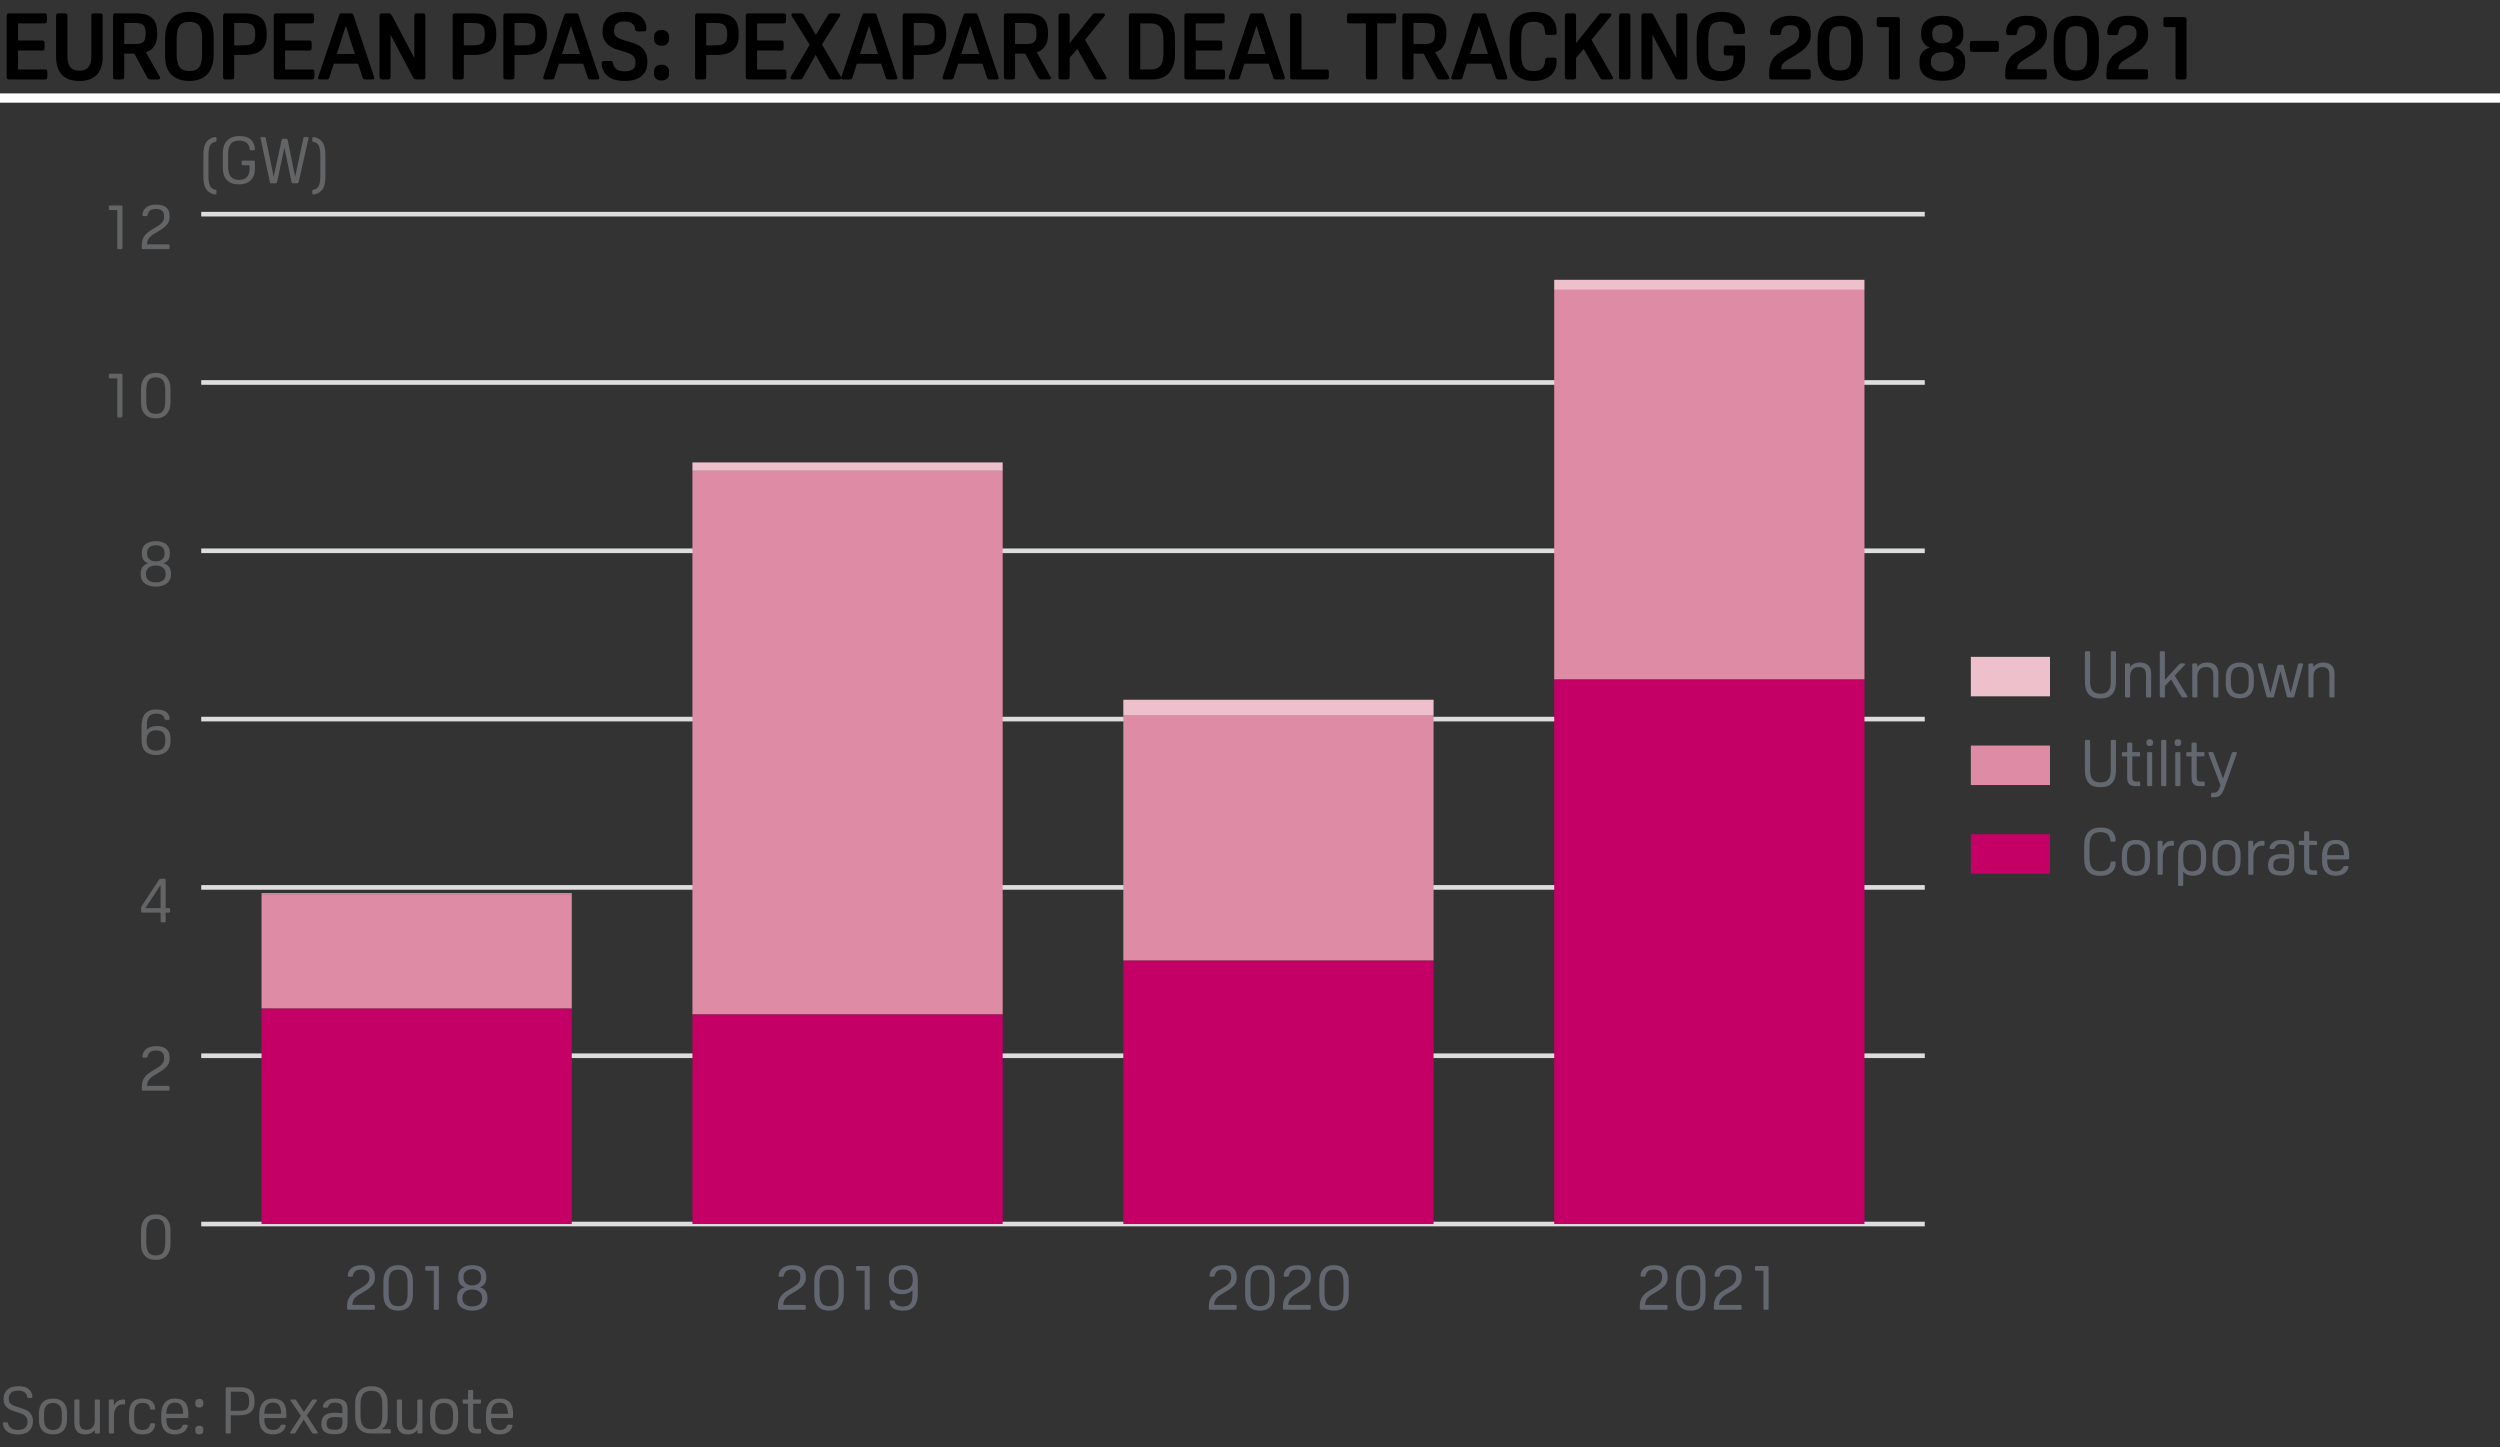 <?xml version="1.0" encoding="utf-8"?>
<!-- Generator: Adobe Illustrator 16.0.0, SVG Export Plug-In . SVG Version: 6.00 Build 0)  -->
<!DOCTYPE svg PUBLIC "-//W3C//DTD SVG 1.0//EN" "http://www.w3.org/TR/2001/REC-SVG-20010904/DTD/svg10.dtd">
<svg version="1.0" id="Layer_1" xmlns="http://www.w3.org/2000/svg" xmlns:xlink="http://www.w3.org/1999/xlink" x="0px" y="0px"
	 width="269.29px" height="155.91px" viewBox="0 0 269.29 155.91" style="enable-background:new 0 0 269.29 155.91;"
	 xml:space="preserve">
<rect x="0" y="0" width="269.29" height="155.91" fill="#333333" stroke="none"/>
<g>
	<path d="M5.1,8.24c0,0.126-0.019,0.211-0.055,0.255S4.93,8.56,4.81,8.56H1.04c-0.127,0-0.212-0.018-0.255-0.055
		C0.742,8.468,0.72,8.39,0.72,8.27V1.73c0-0.12,0.021-0.198,0.065-0.235C0.828,1.458,0.913,1.44,1.04,1.44h3.73
		c0.12,0,0.198,0.022,0.235,0.065C5.042,1.548,5.06,1.633,5.06,1.76V2.2c0,0.126-0.019,0.211-0.055,0.255S4.89,2.52,4.77,2.52H1.94
		v1.84h2.57c0.12,0,0.199,0.022,0.235,0.065C4.782,4.468,4.8,4.554,4.8,4.68v0.44c0,0.126-0.018,0.211-0.055,0.255
		S4.63,5.44,4.51,5.44H1.94v2.04h2.87c0.12,0,0.198,0.022,0.235,0.065C5.082,7.588,5.1,7.673,5.1,7.8V8.24z"/>
	<path d="M11.06,6.08c0,0.874-0.21,1.532-0.63,1.975S9.396,8.72,8.59,8.72H8.51c-0.807,0-1.42-0.222-1.84-0.665
		C6.25,7.612,6.04,6.954,6.04,6.08V1.73c0-0.113,0.02-0.19,0.06-0.23s0.126-0.06,0.26-0.06h0.58c0.133,0,0.22,0.02,0.26,0.06
		s0.06,0.117,0.06,0.23v4.34c0,1.027,0.41,1.54,1.23,1.54h0.12c0.82,0,1.23-0.513,1.23-1.54V1.73c0-0.113,0.02-0.19,0.06-0.23
		c0.04-0.04,0.127-0.06,0.26-0.06h0.58c0.133,0,0.22,0.02,0.26,0.06s0.06,0.117,0.06,0.23V6.08z"/>
	<path d="M13.38,5.78v2.49c0,0.113-0.02,0.19-0.06,0.23s-0.126,0.06-0.26,0.06H12.5c-0.133,0-0.22-0.02-0.26-0.06
		c-0.04-0.04-0.06-0.117-0.06-0.23V1.73c0-0.113,0.02-0.19,0.06-0.23c0.04-0.04,0.127-0.06,0.26-0.06h2.14
		c0.793,0,1.373,0.165,1.74,0.495s0.55,0.858,0.55,1.585v0.19c0,1.014-0.404,1.653-1.21,1.92l1.49,2.64
		c0.026,0.054,0.04,0.097,0.04,0.13c0,0.107-0.087,0.16-0.26,0.16h-0.75c-0.113,0-0.195-0.018-0.245-0.055
		c-0.05-0.037-0.108-0.115-0.175-0.235l-1.35-2.49H13.38z M13.38,4.74h1.25c0.387,0,0.66-0.079,0.82-0.235
		c0.16-0.156,0.24-0.425,0.24-0.805V3.56c0-0.4-0.079-0.68-0.235-0.84c-0.157-0.16-0.432-0.24-0.825-0.24h-1.25V4.74z"/>
	<path d="M20.4,1.28c0.593,0,1.091,0.115,1.495,0.345s0.702,0.568,0.895,1.015c0.087,0.193,0.147,0.41,0.18,0.65
		c0.033,0.24,0.05,0.55,0.05,0.93v1.46c0,0.347-0.018,0.645-0.055,0.895S22.87,7.054,22.79,7.26c-0.193,0.48-0.492,0.843-0.895,1.09
		S20.993,8.72,20.4,8.72c-0.594,0-1.092-0.115-1.495-0.345S18.203,7.807,18.01,7.36c-0.087-0.193-0.147-0.41-0.18-0.65
		c-0.033-0.24-0.05-0.55-0.05-0.93V4.32c0-0.346,0.018-0.645,0.055-0.895c0.036-0.25,0.095-0.479,0.175-0.685
		c0.193-0.48,0.492-0.843,0.895-1.09C19.308,1.403,19.806,1.28,20.4,1.28z M20.4,2.35c-0.494,0-0.845,0.14-1.055,0.42
		c-0.21,0.28-0.315,0.744-0.315,1.39v1.68c0,0.647,0.105,1.11,0.315,1.39c0.21,0.28,0.562,0.42,1.055,0.42
		c0.493,0,0.845-0.14,1.055-0.42c0.21-0.28,0.315-0.743,0.315-1.39V4.16c0-0.646-0.105-1.11-0.315-1.39
		C21.245,2.49,20.893,2.35,20.4,2.35z"/>
	<path d="M25.229,5.92v2.35c0,0.12-0.021,0.198-0.065,0.235C25.121,8.542,25.036,8.56,24.91,8.56h-0.56
		c-0.127,0-0.212-0.018-0.255-0.055C24.051,8.468,24.03,8.39,24.03,8.27V1.73c0-0.12,0.021-0.198,0.065-0.235
		c0.043-0.037,0.128-0.055,0.255-0.055h1.99c0.394,0,0.74,0.039,1.04,0.115c0.3,0.077,0.55,0.202,0.75,0.375
		c0.2,0.173,0.35,0.396,0.45,0.67s0.15,0.61,0.15,1.01v0.2c0,0.727-0.202,1.26-0.605,1.6c-0.403,0.34-0.999,0.51-1.785,0.51H25.229z
		 M25.229,4.88h1.11c0.253,0,0.455-0.028,0.605-0.085c0.15-0.057,0.265-0.135,0.345-0.235s0.133-0.217,0.16-0.35
		c0.026-0.133,0.04-0.273,0.04-0.42V3.65c0-0.167-0.014-0.32-0.04-0.46c-0.027-0.14-0.08-0.263-0.16-0.37
		c-0.08-0.106-0.195-0.19-0.345-0.25c-0.15-0.06-0.352-0.09-0.605-0.09h-1.11V4.88z"/>
	<path d="M33.87,8.24c0,0.126-0.018,0.211-0.055,0.255S33.7,8.56,33.579,8.56H29.81c-0.127,0-0.212-0.018-0.255-0.055
		C29.511,8.468,29.49,8.39,29.49,8.27V1.73c0-0.12,0.021-0.198,0.065-0.235c0.043-0.037,0.128-0.055,0.255-0.055h3.73
		c0.119,0,0.199,0.022,0.234,0.065c0.037,0.043,0.055,0.128,0.055,0.255V2.2c0,0.126-0.018,0.211-0.055,0.255
		C33.739,2.499,33.659,2.52,33.54,2.52h-2.83v1.84h2.57c0.119,0,0.197,0.022,0.234,0.065c0.037,0.043,0.055,0.128,0.055,0.255v0.44
		c0,0.126-0.018,0.211-0.055,0.255S33.399,5.44,33.28,5.44h-2.57v2.04h2.869c0.121,0,0.199,0.022,0.236,0.065
		C33.852,7.588,33.87,7.673,33.87,7.8V8.24z"/>
	<path d="M40.29,8.27c0.014,0.054,0.021,0.09,0.021,0.11c0,0.12-0.074,0.18-0.221,0.18H39.39c-0.127,0-0.209-0.018-0.245-0.055
		C39.108,8.468,39.07,8.39,39.03,8.27l-0.46-1.41h-2.62L35.5,8.28c-0.04,0.12-0.078,0.196-0.115,0.23
		c-0.036,0.033-0.118,0.05-0.244,0.05h-0.66c-0.147,0-0.221-0.06-0.221-0.18c0-0.02,0.007-0.056,0.021-0.11l2.25-6.65
		c0.026-0.08,0.063-0.13,0.11-0.15c0.046-0.02,0.116-0.03,0.21-0.03h0.899c0.094,0,0.163,0.01,0.21,0.03s0.083,0.07,0.11,0.15
		L40.29,8.27z M36.28,5.82h1.95l-0.98-3.04L36.28,5.82z"/>
	<path d="M42.07,3.75v4.52c0,0.12-0.021,0.198-0.065,0.235C41.961,8.542,41.876,8.56,41.75,8.56H41.2
		c-0.127,0-0.212-0.018-0.255-0.055c-0.044-0.037-0.065-0.115-0.065-0.235V1.73c0-0.12,0.021-0.198,0.065-0.235
		C40.988,1.458,41.073,1.44,41.2,1.44h0.58c0.126,0,0.218,0.015,0.274,0.045c0.057,0.03,0.119,0.108,0.186,0.235l2.39,4.53V1.73
		c0-0.12,0.021-0.198,0.065-0.235c0.043-0.037,0.128-0.055,0.255-0.055h0.55c0.127,0,0.212,0.019,0.255,0.055
		C45.798,1.532,45.82,1.61,45.82,1.73v6.54c0,0.12-0.021,0.198-0.065,0.235C45.711,8.542,45.626,8.56,45.5,8.56h-0.58
		c-0.127,0-0.218-0.015-0.274-0.045c-0.057-0.03-0.119-0.108-0.186-0.235L42.07,3.75z"/>
	<path d="M49.959,5.92v2.35c0,0.12-0.021,0.198-0.064,0.235c-0.044,0.037-0.129,0.055-0.256,0.055h-0.56
		c-0.127,0-0.212-0.018-0.255-0.055c-0.044-0.037-0.065-0.115-0.065-0.235V1.73c0-0.12,0.021-0.198,0.065-0.235
		c0.043-0.037,0.128-0.055,0.255-0.055h1.99c0.393,0,0.739,0.039,1.04,0.115c0.3,0.077,0.55,0.202,0.75,0.375
		c0.199,0.173,0.35,0.396,0.449,0.67c0.101,0.273,0.15,0.61,0.15,1.01v0.2c0,0.727-0.201,1.26-0.604,1.6
		c-0.404,0.34-0.999,0.51-1.785,0.51H49.959z M49.959,4.88h1.11c0.253,0,0.455-0.028,0.604-0.085
		c0.15-0.057,0.266-0.135,0.346-0.235c0.079-0.1,0.133-0.217,0.159-0.35c0.027-0.133,0.04-0.273,0.04-0.42V3.65
		c0-0.167-0.013-0.32-0.04-0.46c-0.026-0.14-0.08-0.263-0.159-0.37c-0.08-0.106-0.195-0.19-0.346-0.25
		c-0.149-0.06-0.352-0.09-0.604-0.09h-1.11V4.88z"/>
	<path d="M55.419,5.92v2.35c0,0.12-0.021,0.198-0.064,0.235c-0.044,0.037-0.129,0.055-0.256,0.055h-0.56
		c-0.127,0-0.212-0.018-0.255-0.055c-0.044-0.037-0.065-0.115-0.065-0.235V1.73c0-0.12,0.021-0.198,0.065-0.235
		c0.043-0.037,0.128-0.055,0.255-0.055h1.99c0.393,0,0.739,0.039,1.04,0.115c0.3,0.077,0.55,0.202,0.75,0.375
		c0.199,0.173,0.35,0.396,0.449,0.67c0.101,0.273,0.15,0.61,0.15,1.01v0.2c0,0.727-0.201,1.26-0.604,1.6
		c-0.404,0.34-0.999,0.51-1.785,0.51H55.419z M55.419,4.88h1.11c0.253,0,0.455-0.028,0.604-0.085C57.285,4.738,57.4,4.66,57.48,4.56
		c0.079-0.1,0.133-0.217,0.159-0.35c0.027-0.133,0.04-0.273,0.04-0.42V3.65c0-0.167-0.013-0.32-0.04-0.46
		c-0.026-0.14-0.08-0.263-0.159-0.37c-0.08-0.106-0.195-0.19-0.346-0.25c-0.149-0.06-0.352-0.09-0.604-0.09h-1.11V4.88z"/>
	<path d="M64.54,8.27c0.014,0.054,0.021,0.09,0.021,0.11c0,0.12-0.074,0.18-0.221,0.18H63.64c-0.127,0-0.209-0.018-0.245-0.055
		C63.358,8.468,63.32,8.39,63.28,8.27l-0.46-1.41H60.2l-0.45,1.42c-0.04,0.12-0.078,0.196-0.115,0.23
		c-0.036,0.033-0.118,0.05-0.244,0.05h-0.66c-0.147,0-0.221-0.06-0.221-0.18c0-0.02,0.007-0.056,0.021-0.11l2.25-6.65
		c0.026-0.08,0.063-0.13,0.11-0.15c0.046-0.02,0.116-0.03,0.21-0.03H62c0.094,0,0.163,0.01,0.21,0.03s0.083,0.07,0.11,0.15
		L64.54,8.27z M60.53,5.82h1.95L61.5,2.78L60.53,5.82z"/>
	<path d="M66.03,6.82c0.06,0.287,0.189,0.502,0.39,0.645c0.2,0.144,0.483,0.215,0.851,0.215c0.42,0,0.723-0.075,0.909-0.225
		c0.188-0.15,0.28-0.395,0.28-0.735c0-0.267-0.076-0.485-0.229-0.655s-0.4-0.308-0.74-0.415l-1.061-0.33
		c-0.493-0.153-0.871-0.39-1.135-0.71C65.031,4.29,64.9,3.91,64.9,3.47V3.38c0-0.667,0.211-1.183,0.635-1.55
		c0.423-0.367,1.025-0.55,1.805-0.55c0.84,0,1.464,0.223,1.87,0.67c0.28,0.32,0.42,0.707,0.42,1.16c0,0.107-0.021,0.179-0.064,0.215
		C69.521,3.362,69.436,3.38,69.31,3.38h-0.57c-0.127,0-0.21-0.017-0.25-0.05s-0.066-0.1-0.08-0.2c-0.06-0.546-0.45-0.82-1.17-0.82
		c-0.733,0-1.1,0.33-1.1,0.99c0,0.133,0.016,0.25,0.05,0.35c0.033,0.1,0.09,0.188,0.17,0.265s0.185,0.147,0.314,0.21
		c0.13,0.063,0.292,0.125,0.485,0.185l1.06,0.33c0.507,0.153,0.886,0.395,1.136,0.725c0.25,0.33,0.375,0.731,0.375,1.205V6.7
		c0,0.646-0.21,1.145-0.63,1.495c-0.421,0.35-1.014,0.525-1.78,0.525c-0.907,0-1.57-0.21-1.99-0.63
		c-0.167-0.173-0.295-0.366-0.385-0.58S64.81,7.074,64.81,6.84c0-0.106,0.021-0.178,0.064-0.215s0.129-0.055,0.255-0.055h0.561
		c0.12,0,0.201,0.017,0.245,0.05C65.978,6.653,66.009,6.72,66.03,6.82z"/>
	<path d="M71.259,3.23c0.247,0,0.443,0.065,0.591,0.195c0.146,0.13,0.22,0.308,0.22,0.535V4.2c0,0.227-0.073,0.405-0.22,0.535
		c-0.147,0.13-0.344,0.195-0.591,0.195c-0.246,0-0.443-0.065-0.59-0.195c-0.146-0.13-0.22-0.308-0.22-0.535V3.96
		c0-0.227,0.073-0.405,0.22-0.535C70.816,3.295,71.013,3.23,71.259,3.23z M71.259,6.97c0.247,0,0.443,0.065,0.591,0.195
		c0.146,0.13,0.22,0.309,0.22,0.535v0.24c0,0.227-0.073,0.405-0.22,0.535c-0.147,0.13-0.344,0.195-0.591,0.195
		c-0.246,0-0.443-0.065-0.59-0.195s-0.22-0.308-0.22-0.535V7.7c0-0.227,0.073-0.405,0.22-0.535S71.013,6.97,71.259,6.97z"/>
	<path d="M76.07,5.92v2.35c0,0.12-0.021,0.198-0.064,0.235C75.961,8.542,75.876,8.56,75.75,8.56h-0.56
		c-0.127,0-0.212-0.018-0.255-0.055C74.891,8.468,74.87,8.39,74.87,8.27V1.73c0-0.12,0.021-0.198,0.065-0.235
		c0.043-0.037,0.128-0.055,0.255-0.055h1.99c0.393,0,0.739,0.039,1.04,0.115c0.3,0.077,0.55,0.202,0.75,0.375
		c0.199,0.173,0.35,0.396,0.449,0.67c0.101,0.273,0.15,0.61,0.15,1.01v0.2c0,0.727-0.201,1.26-0.604,1.6
		c-0.404,0.34-0.999,0.51-1.785,0.51H76.07z M76.07,4.88h1.11c0.253,0,0.455-0.028,0.604-0.085c0.15-0.057,0.266-0.135,0.346-0.235
		c0.079-0.1,0.133-0.217,0.159-0.35c0.027-0.133,0.04-0.273,0.04-0.42V3.65c0-0.167-0.013-0.32-0.04-0.46
		c-0.026-0.14-0.08-0.263-0.159-0.37c-0.08-0.106-0.195-0.19-0.346-0.25c-0.149-0.06-0.352-0.09-0.604-0.09h-1.11V4.88z"/>
	<path d="M84.709,8.24c0,0.126-0.018,0.211-0.055,0.255S84.54,8.56,84.419,8.56h-3.77c-0.127,0-0.212-0.018-0.255-0.055
		C80.351,8.468,80.33,8.39,80.33,8.27V1.73c0-0.12,0.021-0.198,0.065-0.235c0.043-0.037,0.128-0.055,0.255-0.055h3.729
		c0.12,0,0.199,0.022,0.235,0.065c0.037,0.043,0.055,0.128,0.055,0.255V2.2c0,0.126-0.018,0.211-0.055,0.255
		C84.579,2.499,84.5,2.52,84.379,2.52H81.55v1.84h2.569c0.12,0,0.198,0.022,0.235,0.065c0.036,0.043,0.055,0.128,0.055,0.255v0.44
		c0,0.126-0.019,0.211-0.055,0.255C84.318,5.418,84.24,5.44,84.12,5.44H81.55v2.04h2.869c0.12,0,0.198,0.022,0.235,0.065
		c0.037,0.043,0.055,0.128,0.055,0.255V8.24z"/>
	<path d="M86.259,1.44c0.12,0,0.203,0.019,0.25,0.055s0.106,0.118,0.181,0.245l1.189,2.02l1.23-2.02
		c0.073-0.12,0.131-0.2,0.175-0.24c0.043-0.04,0.128-0.06,0.255-0.06h0.75c0.146,0,0.22,0.06,0.22,0.18
		c0,0.04-0.017,0.086-0.05,0.14l-1.92,3.03l2.02,3.45c0.034,0.053,0.051,0.1,0.051,0.14c0,0.12-0.074,0.18-0.221,0.18h-0.79
		c-0.126,0-0.213-0.018-0.26-0.055c-0.047-0.037-0.104-0.118-0.17-0.245l-1.31-2.35l-1.311,2.35
		c-0.073,0.126-0.133,0.208-0.18,0.245c-0.047,0.037-0.13,0.055-0.25,0.055h-0.75c-0.146,0-0.22-0.06-0.22-0.18
		c0-0.04,0.017-0.086,0.05-0.14l2.02-3.42l-1.92-3.06c-0.033-0.054-0.05-0.1-0.05-0.14c0-0.12,0.073-0.18,0.22-0.18H86.259z"/>
	<path d="M96.639,8.27c0.014,0.054,0.021,0.09,0.021,0.11c0,0.12-0.074,0.18-0.221,0.18H95.74c-0.127,0-0.209-0.018-0.245-0.055
		c-0.037-0.037-0.075-0.115-0.115-0.235l-0.46-1.41h-2.62l-0.45,1.42c-0.04,0.12-0.078,0.196-0.115,0.23
		c-0.036,0.033-0.118,0.05-0.244,0.05h-0.66c-0.147,0-0.221-0.06-0.221-0.18c0-0.02,0.007-0.056,0.021-0.11l2.25-6.65
		c0.026-0.08,0.063-0.13,0.11-0.15c0.046-0.02,0.116-0.03,0.21-0.03h0.899c0.094,0,0.163,0.01,0.21,0.03s0.083,0.07,0.11,0.15
		L96.639,8.27z M92.629,5.82h1.95l-0.98-3.04L92.629,5.82z"/>
	<path d="M98.429,5.92v2.35c0,0.12-0.021,0.198-0.064,0.235c-0.044,0.037-0.129,0.055-0.256,0.055h-0.56
		c-0.127,0-0.212-0.018-0.255-0.055C97.25,8.468,97.229,8.39,97.229,8.27V1.73c0-0.12,0.021-0.198,0.065-0.235
		c0.043-0.037,0.128-0.055,0.255-0.055h1.99c0.393,0,0.739,0.039,1.04,0.115c0.3,0.077,0.55,0.202,0.75,0.375
		c0.199,0.173,0.35,0.396,0.449,0.67c0.101,0.273,0.15,0.61,0.15,1.01v0.2c0,0.727-0.201,1.26-0.604,1.6
		c-0.404,0.34-0.999,0.51-1.785,0.51H98.429z M98.429,4.88h1.11c0.253,0,0.455-0.028,0.604-0.085
		c0.15-0.057,0.266-0.135,0.346-0.235c0.079-0.1,0.133-0.217,0.159-0.35c0.027-0.133,0.04-0.273,0.04-0.42V3.65
		c0-0.167-0.013-0.32-0.04-0.46c-0.026-0.14-0.08-0.263-0.159-0.37c-0.08-0.106-0.195-0.19-0.346-0.25
		c-0.149-0.06-0.352-0.09-0.604-0.09h-1.11V4.88z"/>
	<path d="M107.548,8.27c0.014,0.054,0.021,0.09,0.021,0.11c0,0.12-0.074,0.18-0.221,0.18h-0.699c-0.127,0-0.209-0.018-0.245-0.055
		c-0.037-0.037-0.075-0.115-0.115-0.235l-0.46-1.41h-2.62l-0.45,1.42c-0.04,0.12-0.078,0.196-0.115,0.23
		c-0.036,0.033-0.118,0.05-0.244,0.05h-0.66c-0.147,0-0.221-0.06-0.221-0.18c0-0.02,0.007-0.056,0.021-0.11l2.25-6.65
		c0.026-0.08,0.063-0.13,0.11-0.15c0.046-0.02,0.116-0.03,0.21-0.03h0.899c0.094,0,0.163,0.01,0.21,0.03s0.083,0.07,0.11,0.15
		L107.548,8.27z M103.539,5.82h1.95l-0.98-3.04L103.539,5.82z"/>
	<path d="M109.338,5.78v2.49c0,0.113-0.02,0.19-0.06,0.23s-0.127,0.06-0.261,0.06h-0.56c-0.134,0-0.22-0.02-0.26-0.06
		s-0.061-0.117-0.061-0.23V1.73c0-0.113,0.021-0.19,0.061-0.23s0.126-0.06,0.26-0.06h2.14c0.794,0,1.374,0.165,1.74,0.495
		s0.55,0.858,0.55,1.585v0.19c0,1.014-0.403,1.653-1.21,1.92l1.49,2.64c0.026,0.054,0.04,0.097,0.04,0.13
		c0,0.107-0.087,0.16-0.26,0.16h-0.75c-0.113,0-0.195-0.018-0.245-0.055c-0.05-0.037-0.108-0.115-0.175-0.235l-1.351-2.49H109.338z
		 M109.338,4.74h1.25c0.387,0,0.66-0.079,0.82-0.235c0.16-0.156,0.24-0.425,0.24-0.805V3.56c0-0.4-0.079-0.68-0.235-0.84
		c-0.157-0.16-0.432-0.24-0.825-0.24h-1.25V4.74z"/>
	<path d="M116.878,4.29l2.28,3.98c0.026,0.054,0.04,0.097,0.04,0.13c0,0.107-0.087,0.16-0.261,0.16h-0.779
		c-0.114,0-0.195-0.018-0.245-0.055c-0.05-0.037-0.108-0.115-0.175-0.235l-1.69-2.99l-0.83,0.94v2.05c0,0.113-0.02,0.19-0.06,0.23
		s-0.127,0.06-0.261,0.06h-0.56c-0.134,0-0.22-0.02-0.26-0.06s-0.061-0.117-0.061-0.23V1.73c0-0.113,0.021-0.19,0.061-0.23
		s0.126-0.06,0.26-0.06h0.56c0.134,0,0.221,0.02,0.261,0.06s0.06,0.117,0.06,0.23v2.92l2.33-2.92
		c0.106-0.133,0.182-0.215,0.225-0.245c0.044-0.03,0.112-0.045,0.205-0.045h0.84c0.134,0,0.2,0.054,0.2,0.16
		c0,0.047-0.017,0.09-0.05,0.13L116.878,4.29z"/>
	<path d="M123.958,1.44c0.326,0,0.618,0.037,0.875,0.11c0.257,0.073,0.483,0.171,0.68,0.295c0.197,0.123,0.361,0.267,0.495,0.43
		c0.134,0.164,0.24,0.338,0.32,0.525c0.073,0.18,0.132,0.381,0.175,0.605c0.043,0.223,0.065,0.525,0.065,0.905v1.43
		c0,0.373-0.022,0.67-0.065,0.89c-0.043,0.22-0.102,0.417-0.175,0.59c-0.073,0.18-0.174,0.352-0.3,0.515
		c-0.127,0.164-0.28,0.307-0.46,0.43c-0.181,0.124-0.393,0.22-0.636,0.29s-0.519,0.105-0.824,0.105h-2.19
		c-0.127,0-0.212-0.018-0.255-0.055c-0.044-0.037-0.065-0.115-0.065-0.235V1.73c0-0.12,0.021-0.198,0.065-0.235
		c0.043-0.037,0.128-0.055,0.255-0.055H123.958z M122.819,7.48h1.119c0.227,0,0.426-0.028,0.596-0.085s0.313-0.151,0.43-0.285
		c0.116-0.133,0.205-0.312,0.265-0.535c0.061-0.224,0.091-0.501,0.091-0.835V4.26c0-0.327-0.032-0.602-0.096-0.825
		c-0.063-0.223-0.153-0.401-0.27-0.535c-0.117-0.133-0.26-0.23-0.431-0.29c-0.17-0.06-0.364-0.09-0.585-0.09h-1.119V7.48z"/>
	<path d="M131.958,8.24c0,0.126-0.018,0.211-0.055,0.255s-0.115,0.065-0.235,0.065h-3.77c-0.127,0-0.212-0.018-0.255-0.055
		c-0.044-0.037-0.065-0.115-0.065-0.235V1.73c0-0.12,0.021-0.198,0.065-0.235c0.043-0.037,0.128-0.055,0.255-0.055h3.729
		c0.12,0,0.199,0.022,0.235,0.065c0.037,0.043,0.055,0.128,0.055,0.255V2.2c0,0.126-0.018,0.211-0.055,0.255
		c-0.036,0.043-0.115,0.065-0.235,0.065h-2.829v1.84h2.569c0.12,0,0.198,0.022,0.235,0.065c0.036,0.043,0.055,0.128,0.055,0.255
		v0.44c0,0.126-0.019,0.211-0.055,0.255c-0.037,0.043-0.115,0.065-0.235,0.065h-2.569v2.04h2.869c0.12,0,0.198,0.022,0.235,0.065
		c0.037,0.043,0.055,0.128,0.055,0.255V8.24z"/>
	<path d="M138.377,8.27c0.014,0.054,0.021,0.09,0.021,0.11c0,0.12-0.074,0.18-0.221,0.18h-0.699c-0.127,0-0.209-0.018-0.246-0.055
		c-0.037-0.037-0.074-0.115-0.115-0.235l-0.459-1.41h-2.621l-0.45,1.42c-0.04,0.12-0.078,0.196-0.115,0.23
		c-0.036,0.033-0.118,0.05-0.244,0.05h-0.66c-0.147,0-0.221-0.06-0.221-0.18c0-0.02,0.007-0.056,0.021-0.11l2.25-6.65
		c0.026-0.08,0.063-0.13,0.11-0.15c0.046-0.02,0.116-0.03,0.21-0.03h0.899c0.094,0,0.163,0.01,0.209,0.03s0.084,0.07,0.111,0.15
		L138.377,8.27z M134.368,5.82h1.951l-0.981-3.04L134.368,5.82z"/>
	<path d="M143.137,8.24c0,0.126-0.018,0.211-0.055,0.255s-0.115,0.065-0.234,0.065h-3.561c-0.127,0-0.211-0.018-0.254-0.055
		c-0.045-0.037-0.066-0.115-0.066-0.235V1.73c0-0.12,0.021-0.198,0.066-0.235c0.043-0.037,0.127-0.055,0.254-0.055h0.58
		c0.127,0,0.213,0.019,0.256,0.055s0.064,0.115,0.064,0.235v5.75h2.66c0.119,0,0.197,0.022,0.234,0.065
		c0.037,0.043,0.055,0.128,0.055,0.255V8.24z"/>
	<path d="M147.127,2.52h-1.75c-0.119,0-0.197-0.021-0.234-0.065s-0.055-0.128-0.055-0.255V1.76c0-0.127,0.018-0.212,0.055-0.255
		c0.037-0.043,0.115-0.065,0.234-0.065h4.721c0.119,0,0.197,0.022,0.234,0.065c0.037,0.043,0.055,0.128,0.055,0.255V2.2
		c0,0.126-0.018,0.211-0.055,0.255s-0.115,0.065-0.234,0.065h-1.75v5.75c0,0.12-0.021,0.198-0.066,0.235
		c-0.043,0.037-0.127,0.055-0.254,0.055h-0.58c-0.127,0-0.211-0.018-0.256-0.055c-0.043-0.037-0.064-0.115-0.064-0.235V2.52z"/>
	<path d="M152.258,5.78v2.49c0,0.113-0.02,0.19-0.061,0.23c-0.039,0.04-0.127,0.06-0.26,0.06h-0.561c-0.133,0-0.219-0.02-0.26-0.06
		c-0.039-0.04-0.061-0.117-0.061-0.23V1.73c0-0.113,0.021-0.19,0.061-0.23c0.041-0.04,0.127-0.06,0.26-0.06h2.141
		c0.793,0,1.373,0.165,1.74,0.495c0.365,0.33,0.549,0.858,0.549,1.585v0.19c0,1.014-0.402,1.653-1.209,1.92l1.49,2.64
		c0.025,0.054,0.039,0.097,0.039,0.13c0,0.107-0.086,0.16-0.26,0.16h-0.75c-0.113,0-0.195-0.018-0.244-0.055
		c-0.051-0.037-0.109-0.115-0.176-0.235l-1.35-2.49H152.258z M152.258,4.74h1.25c0.387,0,0.66-0.079,0.82-0.235
		c0.16-0.156,0.24-0.425,0.24-0.805V3.56c0-0.4-0.08-0.68-0.236-0.84c-0.156-0.16-0.432-0.24-0.824-0.24h-1.25V4.74z"/>
	<path d="M162.348,8.27c0.014,0.054,0.02,0.09,0.02,0.11c0,0.12-0.074,0.18-0.221,0.18h-0.699c-0.127,0-0.209-0.018-0.244-0.055
		c-0.037-0.037-0.076-0.115-0.115-0.235l-0.461-1.41h-2.619l-0.451,1.42c-0.039,0.12-0.078,0.196-0.115,0.23
		c-0.035,0.033-0.117,0.05-0.244,0.05h-0.66c-0.146,0-0.221-0.06-0.221-0.18c0-0.02,0.008-0.056,0.021-0.11l2.25-6.65
		c0.025-0.08,0.063-0.13,0.109-0.15s0.117-0.03,0.211-0.03h0.898c0.094,0,0.164,0.01,0.211,0.03s0.082,0.07,0.109,0.15L162.348,8.27
		z M158.338,5.82h1.949l-0.98-3.04L158.338,5.82z"/>
	<path d="M166.438,6.46c0.008-0.1,0.031-0.167,0.076-0.2c0.043-0.034,0.125-0.05,0.244-0.05h0.6c0.127,0,0.213,0.019,0.256,0.055
		s0.064,0.108,0.064,0.215c0,0.36-0.043,0.659-0.129,0.895c-0.088,0.237-0.23,0.458-0.432,0.665c-0.439,0.454-1.105,0.68-2,0.68
		c-0.547,0-1.014-0.115-1.398-0.345c-0.387-0.23-0.682-0.568-0.881-1.015c-0.086-0.193-0.146-0.406-0.18-0.64
		s-0.051-0.547-0.051-0.94V4.32c0-0.36,0.02-0.66,0.055-0.9c0.037-0.24,0.096-0.466,0.176-0.68c0.18-0.474,0.475-0.835,0.885-1.085
		s0.918-0.375,1.525-0.375c0.854,0,1.486,0.223,1.9,0.67c0.193,0.207,0.33,0.43,0.41,0.67c0.08,0.24,0.119,0.53,0.119,0.87
		c0,0.106-0.021,0.178-0.064,0.215s-0.129,0.055-0.256,0.055h-0.619c-0.121,0-0.201-0.017-0.246-0.05
		c-0.043-0.033-0.068-0.1-0.074-0.2c-0.014-0.42-0.113-0.72-0.301-0.9c-0.186-0.18-0.496-0.27-0.93-0.27
		c-0.486,0-0.83,0.139-1.029,0.415c-0.201,0.277-0.301,0.745-0.301,1.405v1.68c0,0.64,0.102,1.102,0.305,1.385
		s0.543,0.425,1.016,0.425c0.42,0,0.732-0.096,0.936-0.29C166.316,7.167,166.424,6.867,166.438,6.46z"/>
	<path d="M171.428,4.29l2.281,3.98c0.025,0.054,0.039,0.097,0.039,0.13c0,0.107-0.086,0.16-0.26,0.16h-0.779
		c-0.115,0-0.195-0.018-0.246-0.055c-0.049-0.037-0.107-0.115-0.174-0.235l-1.691-2.99l-0.83,0.94v2.05
		c0,0.113-0.02,0.19-0.059,0.23c-0.041,0.04-0.127,0.06-0.262,0.06h-0.559c-0.135,0-0.221-0.02-0.26-0.06
		c-0.041-0.04-0.061-0.117-0.061-0.23V1.73c0-0.113,0.02-0.19,0.061-0.23c0.039-0.04,0.125-0.06,0.26-0.06h0.559
		c0.135,0,0.221,0.02,0.262,0.06c0.039,0.04,0.059,0.117,0.059,0.23v2.92l2.33-2.92c0.107-0.133,0.182-0.215,0.225-0.245
		c0.045-0.03,0.113-0.045,0.205-0.045h0.84c0.135,0,0.201,0.054,0.201,0.16c0,0.047-0.018,0.09-0.051,0.13L171.428,4.29z"/>
	<path d="M175.619,8.27c0,0.12-0.023,0.198-0.066,0.235c-0.043,0.037-0.129,0.055-0.254,0.055h-0.58
		c-0.127,0-0.213-0.018-0.256-0.055c-0.043-0.037-0.064-0.115-0.064-0.235V1.73c0-0.12,0.021-0.198,0.064-0.235
		s0.129-0.055,0.256-0.055h0.58c0.125,0,0.211,0.019,0.254,0.055s0.066,0.115,0.066,0.235V8.27z"/>
	<path d="M177.998,3.75v4.52c0,0.12-0.021,0.198-0.064,0.235c-0.043,0.037-0.129,0.055-0.256,0.055h-0.549
		c-0.127,0-0.213-0.018-0.256-0.055c-0.043-0.037-0.064-0.115-0.064-0.235V1.73c0-0.12,0.021-0.198,0.064-0.235
		s0.129-0.055,0.256-0.055h0.58c0.125,0,0.217,0.015,0.273,0.045c0.057,0.03,0.119,0.108,0.186,0.235l2.391,4.53V1.73
		c0-0.12,0.021-0.198,0.064-0.235s0.129-0.055,0.256-0.055h0.549c0.127,0,0.213,0.019,0.256,0.055s0.064,0.115,0.064,0.235v6.54
		c0,0.12-0.021,0.198-0.064,0.235c-0.043,0.037-0.129,0.055-0.256,0.055h-0.58c-0.127,0-0.217-0.015-0.273-0.045
		c-0.057-0.03-0.119-0.108-0.186-0.235L177.998,3.75z"/>
	<path d="M182.758,4.32c0-0.687,0.076-1.213,0.23-1.58c0.193-0.48,0.506-0.843,0.936-1.09c0.43-0.247,0.945-0.37,1.545-0.37
		c0.34,0,0.66,0.042,0.965,0.125c0.303,0.083,0.568,0.211,0.795,0.385s0.406,0.395,0.539,0.665c0.135,0.27,0.201,0.592,0.201,0.965
		c0,0.094-0.023,0.157-0.07,0.19c-0.047,0.034-0.131,0.05-0.25,0.05h-0.621c-0.119,0-0.201-0.017-0.244-0.05
		c-0.043-0.033-0.068-0.1-0.074-0.2c-0.027-0.38-0.146-0.653-0.361-0.82c-0.213-0.167-0.533-0.25-0.959-0.25
		c-0.248,0-0.457,0.029-0.631,0.085s-0.314,0.155-0.424,0.295c-0.111,0.14-0.193,0.327-0.246,0.56s-0.08,0.526-0.08,0.88v1.68
		c0,0.674,0.111,1.147,0.336,1.42c0.223,0.273,0.57,0.41,1.045,0.41c0.439,0,0.773-0.113,1-0.34s0.34-0.613,0.34-1.16V5.98h-0.77
		c-0.121,0-0.199-0.021-0.236-0.065c-0.035-0.043-0.055-0.128-0.055-0.255V5.22c0-0.127,0.02-0.212,0.055-0.255
		c0.037-0.043,0.115-0.065,0.236-0.065h1.689c0.127,0,0.211,0.019,0.254,0.055c0.045,0.037,0.066,0.115,0.066,0.235v1.13
		c0,0.327-0.053,0.635-0.156,0.925s-0.262,0.545-0.475,0.765c-0.213,0.22-0.482,0.393-0.811,0.52
		c-0.326,0.126-0.709,0.19-1.148,0.19c-0.646,0-1.158-0.119-1.535-0.355c-0.377-0.237-0.662-0.572-0.855-1.005
		c-0.086-0.193-0.146-0.408-0.18-0.645c-0.033-0.236-0.051-0.548-0.051-0.935V4.32z"/>
	<path d="M192.898,1.7c0.693,0,1.225,0.158,1.596,0.475c0.369,0.316,0.555,0.768,0.555,1.355v0.3c0,0.24-0.045,0.462-0.135,0.665
		c-0.09,0.204-0.211,0.39-0.361,0.56s-0.32,0.325-0.514,0.465s-0.391,0.27-0.59,0.39l-0.801,0.48
		c-0.18,0.106-0.322,0.205-0.426,0.295s-0.182,0.175-0.234,0.255s-0.086,0.16-0.1,0.24s-0.02,0.16-0.02,0.24v0.04h2.889
		c0.121,0,0.199,0.022,0.236,0.065c0.035,0.043,0.055,0.128,0.055,0.255v0.46c0,0.126-0.02,0.211-0.055,0.255
		c-0.037,0.043-0.115,0.065-0.236,0.065h-3.869c-0.127,0-0.213-0.018-0.256-0.055c-0.043-0.037-0.064-0.115-0.064-0.235V7.78
		c0-0.3,0.037-0.568,0.109-0.805c0.074-0.237,0.172-0.447,0.295-0.63c0.123-0.184,0.27-0.343,0.436-0.48s0.344-0.258,0.529-0.365
		l0.852-0.49c0.133-0.08,0.262-0.162,0.385-0.245s0.23-0.178,0.324-0.285c0.094-0.106,0.168-0.225,0.225-0.355
		s0.086-0.275,0.086-0.435v-0.1c0-0.586-0.32-0.88-0.961-0.88c-0.32,0-0.555,0.063-0.705,0.19c-0.148,0.127-0.248,0.35-0.295,0.67
		c-0.014,0.08-0.041,0.135-0.084,0.165c-0.043,0.03-0.119,0.045-0.225,0.045h-0.57c-0.127,0-0.213-0.02-0.256-0.06
		s-0.064-0.124-0.064-0.25c0-0.207,0.039-0.415,0.119-0.625s0.188-0.382,0.32-0.515C191.508,1.91,192.111,1.7,192.898,1.7z"/>
	<path d="M198.219,8.7c-1.107,0-1.848-0.447-2.221-1.34c-0.08-0.187-0.137-0.39-0.17-0.61c-0.033-0.22-0.049-0.503-0.049-0.85V4.6
		c0-0.36,0.016-0.653,0.049-0.88s0.09-0.437,0.17-0.63c0.373-0.926,1.113-1.39,2.221-1.39c1.105,0,1.846,0.447,2.221,1.34
		c0.078,0.187,0.135,0.39,0.17,0.61c0.033,0.22,0.049,0.503,0.049,0.85v1.3c0,0.36-0.016,0.653-0.049,0.88
		c-0.035,0.227-0.092,0.437-0.17,0.63C200.064,8.237,199.324,8.7,198.219,8.7z M198.219,2.81c-0.221,0-0.404,0.03-0.555,0.09
		s-0.271,0.155-0.365,0.285s-0.16,0.3-0.201,0.51c-0.039,0.21-0.059,0.465-0.059,0.765v1.48c0,0.307,0.02,0.565,0.059,0.775
		c0.041,0.21,0.107,0.38,0.201,0.51s0.215,0.224,0.365,0.28c0.15,0.057,0.334,0.085,0.555,0.085s0.404-0.028,0.555-0.085
		c0.15-0.056,0.271-0.15,0.365-0.28s0.16-0.3,0.199-0.51c0.041-0.21,0.061-0.468,0.061-0.775V4.46c0-0.3-0.02-0.555-0.061-0.765
		c-0.039-0.21-0.105-0.38-0.199-0.51s-0.215-0.225-0.365-0.285S198.439,2.81,198.219,2.81z"/>
	<path d="M204.648,8.27c0,0.12-0.021,0.198-0.064,0.235c-0.043,0.037-0.129,0.055-0.256,0.055h-0.549
		c-0.127,0-0.213-0.018-0.256-0.055c-0.043-0.037-0.064-0.115-0.064-0.235V2.92h-1.02c-0.121,0-0.199-0.021-0.236-0.065
		c-0.037-0.043-0.055-0.128-0.055-0.255V2.16c0-0.126,0.018-0.211,0.055-0.255s0.115-0.065,0.236-0.065h1.889
		c0.127,0,0.213,0.019,0.256,0.055s0.064,0.115,0.064,0.235V8.27z"/>
	<path d="M209.229,1.7c0.707,0,1.26,0.158,1.66,0.475c0.4,0.316,0.6,0.755,0.6,1.315v0.25c0,0.327-0.078,0.61-0.234,0.85
		c-0.156,0.24-0.385,0.42-0.686,0.54c0.361,0.094,0.635,0.269,0.826,0.525c0.189,0.256,0.285,0.568,0.285,0.935v0.28
		c0,0.58-0.217,1.03-0.65,1.35c-0.434,0.32-1.033,0.48-1.801,0.48c-0.779,0-1.387-0.16-1.82-0.48c-0.434-0.32-0.648-0.77-0.648-1.35
		V6.59c0-0.366,0.094-0.678,0.283-0.935c0.191-0.257,0.467-0.432,0.826-0.525c-0.301-0.12-0.529-0.301-0.689-0.545
		c-0.16-0.243-0.24-0.525-0.24-0.845V3.49c0-0.56,0.205-0.999,0.615-1.315C207.965,1.858,208.521,1.7,209.229,1.7z M209.229,5.61
		c-0.379,0-0.682,0.085-0.904,0.255c-0.225,0.17-0.336,0.405-0.336,0.705v0.16c0,0.3,0.111,0.539,0.336,0.715
		c0.223,0.177,0.525,0.265,0.904,0.265c0.381,0,0.678-0.088,0.895-0.265c0.217-0.176,0.326-0.415,0.326-0.715V6.57
		c0-0.3-0.109-0.535-0.326-0.705C209.906,5.695,209.609,5.61,209.229,5.61z M209.229,2.65c-0.34,0-0.605,0.08-0.799,0.24
		s-0.291,0.39-0.291,0.69v0.14c0,0.3,0.098,0.533,0.291,0.7c0.193,0.167,0.459,0.25,0.799,0.25s0.605-0.083,0.795-0.25
		c0.191-0.167,0.285-0.4,0.285-0.7V3.58c0-0.3-0.094-0.53-0.285-0.69C209.834,2.73,209.568,2.65,209.229,2.65z"/>
	<path d="M215.02,4.4c0.119,0,0.197,0.022,0.234,0.065c0.037,0.043,0.055,0.128,0.055,0.255v0.55c0,0.127-0.018,0.212-0.055,0.255
		c-0.037,0.043-0.115,0.065-0.234,0.065h-2.541c-0.119,0-0.197-0.021-0.234-0.065c-0.037-0.043-0.055-0.128-0.055-0.255V4.72
		c0-0.127,0.018-0.212,0.055-0.255c0.037-0.043,0.115-0.065,0.234-0.065H215.02z"/>
	<path d="M218.328,1.7c0.693,0,1.227,0.158,1.596,0.475c0.371,0.316,0.555,0.768,0.555,1.355v0.3c0,0.24-0.045,0.462-0.135,0.665
		c-0.09,0.204-0.209,0.39-0.359,0.56s-0.322,0.325-0.516,0.465s-0.391,0.27-0.59,0.39l-0.801,0.48
		c-0.18,0.106-0.32,0.205-0.424,0.295s-0.182,0.175-0.234,0.255c-0.055,0.08-0.088,0.16-0.102,0.24s-0.02,0.16-0.02,0.24v0.04h2.891
		c0.119,0,0.197,0.022,0.234,0.065c0.037,0.043,0.055,0.128,0.055,0.255v0.46c0,0.126-0.018,0.211-0.055,0.255
		s-0.115,0.065-0.234,0.065h-3.871c-0.127,0-0.211-0.018-0.254-0.055c-0.043-0.037-0.066-0.115-0.066-0.235V7.78
		c0-0.3,0.037-0.568,0.111-0.805c0.072-0.237,0.172-0.447,0.295-0.63c0.123-0.184,0.268-0.343,0.436-0.48
		c0.166-0.137,0.342-0.258,0.529-0.365l0.85-0.49c0.133-0.08,0.262-0.162,0.385-0.245s0.232-0.178,0.326-0.285
		c0.092-0.106,0.168-0.225,0.225-0.355s0.084-0.275,0.084-0.435v-0.1c0-0.586-0.318-0.88-0.959-0.88c-0.32,0-0.555,0.063-0.705,0.19
		c-0.15,0.127-0.248,0.35-0.295,0.67c-0.014,0.08-0.043,0.135-0.086,0.165c-0.043,0.03-0.117,0.045-0.225,0.045h-0.57
		c-0.127,0-0.211-0.02-0.254-0.06c-0.045-0.04-0.066-0.124-0.066-0.25c0-0.207,0.041-0.415,0.121-0.625s0.186-0.382,0.32-0.515
		C216.939,1.91,217.543,1.7,218.328,1.7z"/>
	<path d="M223.648,8.7c-1.105,0-1.846-0.447-2.219-1.34c-0.08-0.187-0.137-0.39-0.17-0.61c-0.033-0.22-0.051-0.503-0.051-0.85V4.6
		c0-0.36,0.018-0.653,0.051-0.88s0.09-0.437,0.17-0.63c0.373-0.926,1.113-1.39,2.219-1.39c1.107,0,1.848,0.447,2.221,1.34
		c0.08,0.187,0.137,0.39,0.17,0.61c0.033,0.22,0.051,0.503,0.051,0.85v1.3c0,0.36-0.018,0.653-0.051,0.88s-0.09,0.437-0.17,0.63
		C225.496,8.237,224.756,8.7,223.648,8.7z M223.648,2.81c-0.219,0-0.404,0.03-0.555,0.09s-0.271,0.155-0.365,0.285
		s-0.16,0.3-0.199,0.51c-0.041,0.21-0.061,0.465-0.061,0.765v1.48c0,0.307,0.02,0.565,0.061,0.775c0.039,0.21,0.105,0.38,0.199,0.51
		s0.215,0.224,0.365,0.28c0.15,0.057,0.336,0.085,0.555,0.085c0.221,0,0.406-0.028,0.557-0.085c0.148-0.056,0.271-0.15,0.363-0.28
		c0.094-0.13,0.16-0.3,0.201-0.51c0.039-0.21,0.061-0.468,0.061-0.775V4.46c0-0.3-0.021-0.555-0.061-0.765
		c-0.041-0.21-0.107-0.38-0.201-0.51c-0.092-0.13-0.215-0.225-0.363-0.285C224.055,2.84,223.869,2.81,223.648,2.81z"/>
	<path d="M229.229,1.7c0.693,0,1.227,0.158,1.596,0.475c0.371,0.316,0.555,0.768,0.555,1.355v0.3c0,0.24-0.045,0.462-0.135,0.665
		c-0.09,0.204-0.209,0.39-0.359,0.56s-0.322,0.325-0.516,0.465s-0.391,0.27-0.59,0.39l-0.801,0.48
		c-0.18,0.106-0.32,0.205-0.424,0.295s-0.182,0.175-0.234,0.255c-0.055,0.08-0.088,0.16-0.102,0.24s-0.02,0.16-0.02,0.24v0.04h2.891
		c0.119,0,0.197,0.022,0.234,0.065c0.037,0.043,0.055,0.128,0.055,0.255v0.46c0,0.126-0.018,0.211-0.055,0.255
		s-0.115,0.065-0.234,0.065h-3.871c-0.127,0-0.211-0.018-0.254-0.055c-0.043-0.037-0.066-0.115-0.066-0.235V7.78
		c0-0.3,0.037-0.568,0.111-0.805c0.072-0.237,0.172-0.447,0.295-0.63c0.123-0.184,0.268-0.343,0.436-0.48
		c0.166-0.137,0.342-0.258,0.529-0.365l0.85-0.49c0.133-0.08,0.262-0.162,0.385-0.245s0.232-0.178,0.326-0.285
		c0.092-0.106,0.168-0.225,0.225-0.355s0.084-0.275,0.084-0.435v-0.1c0-0.586-0.318-0.88-0.959-0.88c-0.32,0-0.555,0.063-0.705,0.19
		c-0.15,0.127-0.248,0.35-0.295,0.67c-0.014,0.08-0.043,0.135-0.086,0.165c-0.043,0.03-0.117,0.045-0.225,0.045h-0.57
		c-0.127,0-0.211-0.02-0.254-0.06c-0.045-0.04-0.066-0.124-0.066-0.25c0-0.207,0.041-0.415,0.121-0.625s0.186-0.382,0.32-0.515
		C227.84,1.91,228.443,1.7,229.229,1.7z"/>
	<path d="M235.529,8.27c0,0.12-0.021,0.198-0.064,0.235c-0.043,0.037-0.129,0.055-0.256,0.055h-0.549
		c-0.127,0-0.213-0.018-0.256-0.055c-0.043-0.037-0.064-0.115-0.064-0.235V2.92h-1.02c-0.121,0-0.199-0.021-0.236-0.065
		c-0.037-0.043-0.055-0.128-0.055-0.255V2.16c0-0.126,0.018-0.211,0.055-0.255s0.115-0.065,0.236-0.065h1.889
		c0.127,0,0.213,0.019,0.256,0.055s0.064,0.115,0.064,0.235V8.27z"/>
</g>
<g>
	<path style="fill:#636466;" d="M0.868,153.327c0.051,0.229,0.169,0.402,0.354,0.521c0.184,0.119,0.428,0.179,0.731,0.179
		c0.322,0,0.571-0.076,0.749-0.228c0.177-0.151,0.266-0.368,0.266-0.647c0-0.43-0.231-0.726-0.693-0.89l-0.903-0.301
		c-0.658-0.224-0.987-0.639-0.987-1.246v-0.035c0-0.434,0.141-0.77,0.424-1.008c0.282-0.237,0.683-0.356,1.2-0.356
		c0.294,0,0.539,0.037,0.735,0.111c0.196,0.075,0.361,0.194,0.497,0.357c0.074,0.089,0.135,0.196,0.182,0.322
		c0.047,0.126,0.07,0.242,0.07,0.35c0,0.052-0.011,0.087-0.032,0.105s-0.062,0.027-0.123,0.027H3.094
		c-0.061,0-0.101-0.007-0.119-0.021c-0.019-0.015-0.033-0.047-0.042-0.099c-0.07-0.452-0.397-0.679-0.98-0.679
		c-0.317,0-0.565,0.075-0.742,0.224c-0.177,0.149-0.266,0.357-0.266,0.623c0,0.112,0.013,0.212,0.039,0.298
		c0.026,0.087,0.068,0.163,0.126,0.231c0.059,0.067,0.137,0.127,0.235,0.178c0.098,0.052,0.219,0.101,0.364,0.147l0.903,0.301
		c0.308,0.107,0.542,0.272,0.7,0.494s0.238,0.491,0.238,0.808v0.035c0,0.21-0.037,0.401-0.112,0.574s-0.18,0.319-0.315,0.441
		c-0.135,0.121-0.301,0.214-0.497,0.279s-0.413,0.099-0.651,0.099c-0.583,0-1.018-0.136-1.302-0.406
		c-0.103-0.098-0.189-0.222-0.259-0.371c-0.07-0.149-0.105-0.284-0.105-0.406c0-0.051,0.01-0.086,0.031-0.104
		s0.062-0.028,0.123-0.028h0.245c0.056,0,0.094,0.007,0.115,0.021C0.843,153.243,0.858,153.275,0.868,153.327z"/>
	<path style="fill:#636466;" d="M5.705,154.51c-0.48,0-0.853-0.133-1.117-0.398c-0.264-0.267-0.396-0.642-0.396-1.127v-0.742
		c0-0.509,0.132-0.902,0.396-1.18s0.636-0.416,1.117-0.416s0.853,0.133,1.117,0.398c0.263,0.267,0.396,0.642,0.396,1.127v0.742
		c0,0.509-0.132,0.902-0.396,1.18C6.558,154.371,6.186,154.51,5.705,154.51z M5.705,154.034c0.639,0,0.959-0.388,0.959-1.162v-0.588
		c0-0.774-0.32-1.162-0.959-1.162s-0.959,0.388-0.959,1.162v0.588C4.746,153.646,5.066,154.034,5.705,154.034z"/>
	<path style="fill:#636466;" d="M10.22,154.034c-0.122,0.154-0.27,0.271-0.445,0.354c-0.175,0.081-0.375,0.122-0.598,0.122
		c-0.378,0-0.667-0.104-0.868-0.314s-0.301-0.516-0.301-0.917v-2.395c0-0.056,0.01-0.093,0.031-0.111s0.06-0.028,0.116-0.028h0.259
		c0.056,0,0.095,0.01,0.116,0.028s0.031,0.056,0.031,0.111v2.275c0,0.299,0.061,0.517,0.182,0.654
		c0.121,0.138,0.315,0.207,0.581,0.207c0.266,0,0.479-0.09,0.64-0.27c0.161-0.18,0.242-0.419,0.242-0.718v-2.149
		c0-0.056,0.011-0.093,0.032-0.111s0.059-0.028,0.115-0.028h0.259c0.056,0,0.095,0.01,0.116,0.028s0.032,0.056,0.032,0.111v3.389
		c0,0.056-0.011,0.093-0.032,0.111s-0.06,0.028-0.116,0.028h-0.245c-0.056,0-0.095-0.01-0.116-0.028s-0.031-0.056-0.031-0.111
		V154.034z"/>
	<path style="fill:#636466;" d="M12.264,151.416c0.088-0.2,0.223-0.362,0.402-0.486s0.382-0.186,0.605-0.186h0.091
		c0.051,0,0.084,0.01,0.098,0.028c0.014,0.019,0.021,0.056,0.021,0.111v0.252c0,0.057-0.007,0.094-0.021,0.112
		c-0.014,0.019-0.047,0.028-0.098,0.028h-0.182c-0.14,0-0.265,0.03-0.375,0.091s-0.204,0.146-0.284,0.256
		c-0.079,0.109-0.14,0.237-0.182,0.385c-0.042,0.146-0.063,0.307-0.063,0.479v1.785c0,0.056-0.011,0.093-0.032,0.111
		s-0.06,0.028-0.115,0.028h-0.259c-0.056,0-0.094-0.01-0.115-0.028s-0.032-0.056-0.032-0.111v-3.389
		c0-0.056,0.011-0.093,0.032-0.111s0.06-0.028,0.115-0.028h0.245c0.056,0,0.095,0.01,0.116,0.028s0.031,0.056,0.031,0.111V151.416z"
		/>
	<path style="fill:#636466;" d="M15.344,154.034c0.476,0,0.749-0.2,0.819-0.603c0.009-0.051,0.023-0.084,0.042-0.098
		s0.059-0.021,0.119-0.021h0.231c0.061,0,0.102,0.009,0.123,0.027s0.032,0.054,0.032,0.105c0,0.084-0.018,0.179-0.053,0.283
		c-0.035,0.105-0.085,0.204-0.15,0.298c-0.215,0.321-0.607,0.482-1.176,0.482c-0.471,0-0.828-0.128-1.071-0.385
		s-0.364-0.637-0.364-1.141v-0.693c0-0.546,0.122-0.956,0.364-1.231s0.6-0.413,1.071-0.413c0.509,0,0.877,0.128,1.106,0.385
		c0.178,0.2,0.266,0.427,0.266,0.679c0,0.052-0.01,0.087-0.031,0.105s-0.062,0.027-0.123,0.027h-0.224
		c-0.061,0-0.101-0.007-0.119-0.021s-0.033-0.047-0.042-0.099c-0.023-0.195-0.104-0.346-0.241-0.451
		c-0.138-0.104-0.326-0.157-0.563-0.157c-0.317,0-0.548,0.092-0.693,0.276c-0.145,0.185-0.217,0.481-0.217,0.893v0.588
		c0,0.401,0.072,0.695,0.217,0.882C14.81,153.94,15.036,154.034,15.344,154.034z"/>
	<path style="fill:#636466;" d="M17.92,152.746v0.133c0,0.771,0.313,1.155,0.938,1.155c0.396,0,0.66-0.151,0.791-0.455
		c0.023-0.056,0.043-0.09,0.06-0.102c0.016-0.012,0.05-0.018,0.102-0.018h0.252c0.065,0,0.107,0.006,0.126,0.018
		s0.028,0.043,0.028,0.095c0,0.065-0.025,0.149-0.077,0.252c-0.052,0.103-0.11,0.191-0.175,0.266
		c-0.117,0.131-0.274,0.233-0.473,0.309c-0.198,0.074-0.417,0.111-0.654,0.111c-0.471,0-0.834-0.138-1.088-0.413
		c-0.254-0.274-0.382-0.667-0.382-1.176v-0.524c0-0.565,0.126-0.998,0.378-1.299s0.618-0.451,1.099-0.451
		c0.961,0,1.442,0.534,1.442,1.603v0.357c0,0.056-0.011,0.093-0.032,0.111s-0.06,0.028-0.115,0.028H17.92z M18.844,151.08
		c-0.611,0-0.919,0.403-0.924,1.211h1.806c0-0.415-0.071-0.721-0.214-0.917C19.37,151.178,19.147,151.08,18.844,151.08z"/>
	<path style="fill:#636466;" d="M21.469,150.681c0.135,0,0.242,0.037,0.318,0.109c0.077,0.072,0.116,0.169,0.116,0.29v0.14
		c0,0.122-0.039,0.219-0.116,0.291c-0.077,0.072-0.183,0.108-0.318,0.108s-0.242-0.036-0.318-0.108
		c-0.077-0.072-0.116-0.169-0.116-0.291v-0.14c0-0.121,0.039-0.218,0.116-0.29C21.227,150.718,21.333,150.681,21.469,150.681z
		 M21.469,153.572c0.135,0,0.242,0.036,0.318,0.108c0.077,0.072,0.116,0.169,0.116,0.29v0.141c0,0.121-0.039,0.218-0.116,0.29
		c-0.077,0.072-0.183,0.108-0.318,0.108s-0.242-0.036-0.318-0.108c-0.077-0.072-0.116-0.169-0.116-0.29v-0.141
		c0-0.121,0.039-0.218,0.116-0.29C21.227,153.608,21.333,153.572,21.469,153.572z"/>
	<path style="fill:#636466;" d="M24.857,152.445v1.827c0,0.056-0.011,0.093-0.032,0.111s-0.06,0.028-0.115,0.028h-0.252
		c-0.056,0-0.095-0.01-0.116-0.028s-0.031-0.056-0.031-0.111v-4.704c0-0.057,0.01-0.094,0.031-0.112s0.06-0.028,0.116-0.028h1.365
		c0.555,0,0.96,0.116,1.214,0.347c0.254,0.231,0.382,0.602,0.382,1.109v0.141c0,0.947-0.532,1.421-1.596,1.421H24.857z
		 M24.857,151.969h0.987c0.359,0,0.615-0.07,0.767-0.213c0.151-0.143,0.228-0.387,0.228-0.731v-0.112
		c0-0.368-0.075-0.629-0.224-0.78s-0.406-0.228-0.77-0.228h-0.987V151.969z"/>
	<path style="fill:#636466;" d="M28.476,152.746v0.133c0,0.771,0.313,1.155,0.938,1.155c0.396,0,0.66-0.151,0.791-0.455
		c0.023-0.056,0.043-0.09,0.06-0.102c0.016-0.012,0.05-0.018,0.102-0.018h0.252c0.065,0,0.107,0.006,0.126,0.018
		s0.028,0.043,0.028,0.095c0,0.065-0.025,0.149-0.077,0.252c-0.052,0.103-0.11,0.191-0.175,0.266
		c-0.117,0.131-0.274,0.233-0.473,0.309c-0.198,0.074-0.417,0.111-0.654,0.111c-0.471,0-0.834-0.138-1.088-0.413
		c-0.254-0.274-0.382-0.667-0.382-1.176v-0.524c0-0.565,0.126-0.998,0.378-1.299s0.618-0.451,1.099-0.451
		c0.961,0,1.442,0.534,1.442,1.603v0.357c0,0.056-0.011,0.093-0.032,0.111s-0.06,0.028-0.115,0.028H28.476z M29.399,151.08
		c-0.611,0-0.919,0.403-0.924,1.211h1.806c0-0.415-0.071-0.721-0.214-0.917C29.926,151.178,29.703,151.08,29.399,151.08z"/>
	<path style="fill:#636466;" d="M31.737,150.744c0.051,0,0.087,0.008,0.108,0.024s0.05,0.05,0.088,0.102l0.805,1.218l0.826-1.218
		c0.037-0.052,0.066-0.085,0.087-0.102s0.057-0.024,0.108-0.024h0.287c0.07,0,0.105,0.028,0.105,0.084
		c0,0.023-0.007,0.044-0.021,0.063l-1.085,1.575l1.162,1.799c0.014,0.023,0.021,0.045,0.021,0.063c0,0.056-0.035,0.084-0.105,0.084
		h-0.35c-0.051,0-0.089-0.008-0.112-0.024c-0.023-0.017-0.052-0.05-0.084-0.102l-0.861-1.379l-0.868,1.379
		c-0.038,0.052-0.067,0.085-0.088,0.102s-0.057,0.024-0.108,0.024h-0.301c-0.07,0-0.105-0.028-0.105-0.084
		c0-0.019,0.007-0.04,0.021-0.063l1.148-1.764l-1.099-1.61c-0.014-0.019-0.021-0.039-0.021-0.063c0-0.056,0.035-0.084,0.105-0.084
		H31.737z"/>
	<path style="fill:#636466;" d="M36.092,152.172c0.093,0,0.212,0.005,0.357,0.015c0.145,0.009,0.289,0.023,0.434,0.042v-0.413
		c0-0.257-0.06-0.442-0.179-0.557s-0.314-0.172-0.584-0.172c-0.219,0-0.386,0.031-0.5,0.095c-0.114,0.063-0.204,0.172-0.27,0.325
		c-0.023,0.052-0.042,0.084-0.056,0.099c-0.014,0.014-0.049,0.021-0.105,0.021h-0.252c-0.061,0-0.102-0.009-0.123-0.028
		c-0.021-0.019-0.031-0.053-0.031-0.104c0-0.065,0.019-0.137,0.056-0.214c0.037-0.077,0.084-0.147,0.14-0.213
		c0.122-0.141,0.273-0.245,0.455-0.315s0.411-0.104,0.686-0.104c0.467,0,0.803,0.09,1.008,0.27c0.206,0.18,0.308,0.475,0.308,0.885
		v1.436c0,0.425-0.105,0.738-0.315,0.941s-0.546,0.305-1.008,0.305h-0.105c-0.476,0-0.827-0.088-1.054-0.263
		s-0.339-0.459-0.339-0.851c0-0.415,0.119-0.719,0.357-0.91C35.209,152.268,35.583,152.172,36.092,152.172z M36.134,152.634
		c-0.359,0-0.608,0.057-0.746,0.168c-0.138,0.112-0.207,0.299-0.207,0.561c0,0.229,0.064,0.395,0.192,0.497s0.354,0.153,0.676,0.153
		h0.063c0.275,0,0.472-0.066,0.591-0.199s0.179-0.347,0.179-0.641v-0.476c-0.14-0.019-0.279-0.034-0.417-0.046
		C36.329,152.64,36.218,152.634,36.134,152.634z"/>
	<path style="fill:#636466;" d="M40.005,149.316c0.803,0,1.334,0.317,1.596,0.952c0.028,0.069,0.053,0.14,0.073,0.21
		c0.021,0.069,0.038,0.146,0.049,0.23c0.012,0.084,0.021,0.178,0.025,0.28c0.004,0.103,0.007,0.222,0.007,0.356v1.148
		c0,0.191-0.012,0.36-0.035,0.508c-0.023,0.146-0.062,0.278-0.115,0.396c-0.054,0.116-0.123,0.219-0.207,0.308
		s-0.187,0.171-0.308,0.245h0.854c0.057,0,0.095,0.01,0.116,0.028c0.021,0.019,0.031,0.056,0.031,0.111v0.183
		c0,0.056-0.011,0.093-0.031,0.111c-0.021,0.019-0.06,0.028-0.116,0.028h-1.938c-1.167,0-1.75-0.64-1.75-1.918v-1.078
		c0-0.14,0.002-0.264,0.007-0.371s0.013-0.204,0.024-0.29c0.012-0.087,0.028-0.166,0.049-0.238c0.021-0.072,0.046-0.144,0.073-0.214
		C38.67,149.646,39.203,149.316,40.005,149.316z M40.005,149.806c-0.411,0-0.71,0.118-0.896,0.354
		c-0.187,0.236-0.279,0.615-0.279,1.138v1.197c0,0.509,0.093,0.877,0.279,1.106c0.187,0.229,0.485,0.343,0.896,0.343
		c0.41,0,0.709-0.114,0.896-0.343c0.187-0.229,0.28-0.598,0.28-1.106v-1.197c0-0.522-0.094-0.901-0.28-1.138
		C40.714,149.924,40.416,149.806,40.005,149.806z"/>
	<path style="fill:#636466;" d="M44.961,154.034c-0.121,0.154-0.27,0.271-0.444,0.354c-0.176,0.081-0.375,0.122-0.599,0.122
		c-0.378,0-0.668-0.104-0.868-0.314c-0.201-0.21-0.301-0.516-0.301-0.917v-2.395c0-0.056,0.011-0.093,0.031-0.111
		c0.021-0.019,0.06-0.028,0.115-0.028h0.259c0.057,0,0.095,0.01,0.116,0.028c0.021,0.019,0.031,0.056,0.031,0.111v2.275
		c0,0.299,0.061,0.517,0.182,0.654c0.122,0.138,0.315,0.207,0.581,0.207c0.267,0,0.479-0.09,0.641-0.27s0.242-0.419,0.242-0.718
		v-2.149c0-0.056,0.01-0.093,0.031-0.111c0.021-0.019,0.06-0.028,0.115-0.028h0.259c0.057,0,0.095,0.01,0.116,0.028
		c0.021,0.019,0.031,0.056,0.031,0.111v3.389c0,0.056-0.011,0.093-0.031,0.111c-0.021,0.019-0.06,0.028-0.116,0.028h-0.245
		c-0.056,0-0.094-0.01-0.115-0.028c-0.021-0.019-0.031-0.056-0.031-0.111V154.034z"/>
	<path style="fill:#636466;" d="M47.838,154.51c-0.481,0-0.854-0.133-1.117-0.398c-0.264-0.267-0.396-0.642-0.396-1.127v-0.742
		c0-0.509,0.132-0.902,0.396-1.18s0.636-0.416,1.117-0.416c0.48,0,0.853,0.133,1.116,0.398c0.264,0.267,0.396,0.642,0.396,1.127
		v0.742c0,0.509-0.132,0.902-0.396,1.18S48.319,154.51,47.838,154.51z M47.838,154.034c0.639,0,0.959-0.388,0.959-1.162v-0.588
		c0-0.774-0.32-1.162-0.959-1.162c-0.64,0-0.959,0.388-0.959,1.162v0.588C46.879,153.646,47.199,154.034,47.838,154.034z"/>
	<path style="fill:#636466;" d="M51.324,154.412c-0.317,0-0.548-0.074-0.692-0.224c-0.146-0.149-0.218-0.386-0.218-0.707v-2.275
		h-0.455c-0.051,0-0.084-0.009-0.098-0.028c-0.014-0.019-0.021-0.056-0.021-0.111v-0.183c0-0.056,0.007-0.093,0.021-0.111
		s0.047-0.028,0.098-0.028h0.455v-0.889c0-0.057,0.011-0.094,0.032-0.112c0.021-0.019,0.059-0.028,0.115-0.028h0.259
		c0.056,0,0.095,0.01,0.115,0.028c0.021,0.019,0.032,0.056,0.032,0.112v0.889h0.721c0.051,0,0.084,0.01,0.098,0.028
		c0.015,0.019,0.021,0.056,0.021,0.111v0.183c0,0.056-0.007,0.093-0.021,0.111c-0.014,0.02-0.047,0.028-0.098,0.028h-0.721v2.184
		c0,0.191,0.031,0.328,0.094,0.41c0.063,0.081,0.167,0.122,0.312,0.122h0.329c0.052,0,0.084,0.01,0.099,0.028
		c0.014,0.019,0.021,0.056,0.021,0.112v0.21c0,0.056-0.007,0.093-0.021,0.111c-0.015,0.019-0.047,0.028-0.099,0.028H51.324z"/>
	<path style="fill:#636466;" d="M52.899,152.746v0.133c0,0.771,0.313,1.155,0.938,1.155c0.396,0,0.66-0.151,0.791-0.455
		c0.023-0.056,0.043-0.09,0.06-0.102s0.05-0.018,0.102-0.018h0.252c0.065,0,0.107,0.006,0.126,0.018s0.028,0.043,0.028,0.095
		c0,0.065-0.026,0.149-0.077,0.252c-0.052,0.103-0.11,0.191-0.175,0.266c-0.117,0.131-0.274,0.233-0.473,0.309
		c-0.198,0.074-0.417,0.111-0.654,0.111c-0.472,0-0.835-0.138-1.089-0.413c-0.255-0.274-0.382-0.667-0.382-1.176v-0.524
		c0-0.565,0.126-0.998,0.378-1.299s0.618-0.451,1.1-0.451c0.961,0,1.441,0.534,1.441,1.603v0.357c0,0.056-0.01,0.093-0.031,0.111
		c-0.021,0.019-0.06,0.028-0.115,0.028H52.899z M53.823,151.08c-0.611,0-0.92,0.403-0.924,1.211h1.806
		c0-0.415-0.071-0.721-0.214-0.917S54.125,151.08,53.823,151.08z"/>
</g>
<g>
	<path style="fill:#636466;" d="M21.906,16.754c0-0.322,0.022-0.596,0.067-0.822c0.044-0.227,0.113-0.412,0.207-0.557
		c0.079-0.131,0.181-0.242,0.304-0.336s0.263-0.166,0.417-0.217c0.051-0.019,0.105-0.033,0.161-0.042
		c0.056-0.01,0.103-0.015,0.14-0.015c0.051,0,0.084,0.01,0.098,0.028c0.014,0.019,0.021,0.056,0.021,0.112v0.23
		c0,0.047-0.007,0.08-0.021,0.099c-0.014,0.019-0.046,0.032-0.098,0.042c-0.191,0.032-0.346,0.114-0.462,0.245
		c-0.191,0.205-0.287,0.604-0.287,1.196v2.275c0,0.593,0.095,0.991,0.287,1.197c0.117,0.13,0.271,0.212,0.462,0.244
		c0.051,0.01,0.084,0.023,0.098,0.042c0.014,0.02,0.021,0.052,0.021,0.099v0.23c0,0.057-0.007,0.094-0.021,0.112
		c-0.014,0.019-0.046,0.028-0.098,0.028c-0.038,0-0.084-0.005-0.14-0.015c-0.056-0.009-0.11-0.023-0.161-0.042
		c-0.154-0.051-0.293-0.123-0.417-0.217c-0.124-0.093-0.225-0.205-0.304-0.336c-0.182-0.284-0.273-0.744-0.273-1.379V16.754z"/>
	<path style="fill:#636466;" d="M23.999,16.754c0-0.275,0.012-0.497,0.035-0.665s0.061-0.317,0.112-0.448
		c0.13-0.321,0.334-0.566,0.612-0.734c0.277-0.168,0.626-0.252,1.046-0.252c0.28,0,0.522,0.033,0.728,0.102
		c0.206,0.067,0.385,0.176,0.539,0.325c0.051,0.052,0.1,0.115,0.147,0.192c0.046,0.077,0.087,0.16,0.123,0.249
		c0.035,0.088,0.063,0.178,0.084,0.269c0.021,0.092,0.031,0.179,0.031,0.263c0,0.052-0.01,0.087-0.031,0.105
		s-0.062,0.027-0.123,0.027h-0.259c-0.056,0-0.094-0.008-0.112-0.024c-0.019-0.016-0.03-0.048-0.035-0.094
		c-0.033-0.304-0.145-0.533-0.336-0.689s-0.459-0.235-0.805-0.235c-0.416,0-0.716,0.118-0.903,0.354
		c-0.187,0.236-0.28,0.615-0.28,1.138v1.246c0,0.522,0.093,0.902,0.28,1.138c0.187,0.235,0.488,0.354,0.903,0.354
		c0.756,0,1.134-0.415,1.134-1.246v-0.329h-0.714c-0.056,0-0.095-0.009-0.116-0.028c-0.021-0.019-0.031-0.056-0.031-0.111V17.44
		c0-0.057,0.01-0.094,0.031-0.112s0.06-0.028,0.116-0.028h1.134c0.098,0,0.147,0.047,0.147,0.141v0.741
		c0,0.532-0.15,0.945-0.451,1.239c-0.301,0.294-0.722,0.441-1.264,0.441c-0.396,0-0.729-0.076-0.998-0.228
		c-0.268-0.152-0.468-0.382-0.598-0.689c-0.052-0.136-0.089-0.282-0.112-0.441c-0.023-0.158-0.035-0.359-0.035-0.602V16.754z"/>
	<path style="fill:#636466;" d="M28.451,14.766c0.061,0,0.103,0.009,0.126,0.024c0.023,0.017,0.04,0.051,0.049,0.102l0.854,4.151
		l0.854-3.948c0.014-0.061,0.035-0.102,0.063-0.122c0.028-0.021,0.068-0.031,0.119-0.031h0.294c0.103,0,0.164,0.051,0.182,0.153
		l0.798,3.962l0.889-4.165c0.009-0.051,0.025-0.085,0.049-0.102c0.023-0.016,0.065-0.024,0.126-0.024h0.273
		c0.075,0,0.112,0.028,0.112,0.084c0,0.005-0.005,0.031-0.014,0.077l-1.05,4.669c-0.014,0.061-0.035,0.102-0.063,0.123
		c-0.028,0.021-0.068,0.031-0.119,0.031H31.58c-0.103,0-0.164-0.052-0.182-0.154l-0.763-3.688l-0.791,3.688
		c-0.014,0.061-0.035,0.102-0.063,0.123c-0.028,0.021-0.068,0.031-0.119,0.031h-0.413c-0.103,0-0.163-0.052-0.182-0.154
		l-0.994-4.669c-0.01-0.046-0.014-0.072-0.014-0.077c0-0.056,0.037-0.084,0.112-0.084H28.451z"/>
	<path style="fill:#636466;" d="M35.052,18.959c0,0.635-0.091,1.095-0.273,1.379c-0.08,0.131-0.181,0.243-0.305,0.336
		c-0.124,0.094-0.262,0.166-0.417,0.217c-0.051,0.019-0.105,0.033-0.161,0.042c-0.056,0.01-0.103,0.015-0.14,0.015
		c-0.051,0-0.084-0.01-0.098-0.028s-0.021-0.056-0.021-0.112v-0.23c0-0.047,0.007-0.079,0.021-0.099
		c0.014-0.019,0.047-0.032,0.098-0.042c0.191-0.032,0.345-0.114,0.462-0.244c0.191-0.206,0.287-0.604,0.287-1.197v-2.275
		c0-0.593-0.096-0.991-0.287-1.196c-0.117-0.131-0.271-0.213-0.462-0.245c-0.051-0.01-0.084-0.023-0.098-0.042
		s-0.021-0.052-0.021-0.099v-0.23c0-0.057,0.007-0.094,0.021-0.112s0.047-0.028,0.098-0.028c0.037,0,0.084,0.005,0.14,0.015
		c0.056,0.009,0.109,0.023,0.161,0.042c0.154,0.051,0.293,0.123,0.417,0.217s0.225,0.205,0.305,0.336
		c0.093,0.145,0.162,0.33,0.207,0.557s0.066,0.5,0.066,0.822V18.959z"/>
</g>
<line style="fill:none;stroke:#FFFFFF;" x1="0" y1="10.56" x2="269.29" y2="10.56"/>
<g>
	<path style="fill:#626770;" d="M227.926,73.434c0,0.597-0.139,1.047-0.416,1.351c-0.278,0.303-0.688,0.455-1.229,0.455h-0.063
		c-1.093,0-1.638-0.602-1.638-1.806v-3.15c0-0.056,0.01-0.093,0.031-0.112s0.06-0.028,0.115-0.028h0.266
		c0.057,0,0.096,0.009,0.116,0.028s0.031,0.056,0.031,0.112v3.157c0,0.854,0.354,1.281,1.063,1.281h0.092
		c0.714,0,1.07-0.427,1.07-1.281v-3.157c0-0.056,0.011-0.093,0.031-0.112c0.021-0.019,0.061-0.028,0.116-0.028h0.267
		c0.055,0,0.094,0.009,0.115,0.028c0.021,0.019,0.031,0.056,0.031,0.112V73.434z"/>
	<path style="fill:#626770;" d="M230.509,71.361c0.392,0,0.69,0.105,0.896,0.315s0.309,0.516,0.309,0.917v2.394
		c0,0.056-0.011,0.094-0.031,0.112c-0.021,0.019-0.061,0.028-0.115,0.028h-0.26c-0.057,0-0.094-0.009-0.115-0.028
		s-0.031-0.056-0.031-0.112v-2.275c0-0.298-0.063-0.517-0.189-0.654s-0.329-0.207-0.609-0.207c-0.279,0-0.502,0.09-0.668,0.27
		s-0.248,0.419-0.248,0.717v2.149c0,0.056-0.012,0.094-0.032,0.112s-0.06,0.028-0.115,0.028h-0.259
		c-0.057,0-0.095-0.009-0.115-0.028c-0.021-0.019-0.032-0.056-0.032-0.112V71.6c0-0.056,0.011-0.093,0.032-0.112
		c0.021-0.019,0.059-0.028,0.115-0.028h0.244c0.057,0,0.096,0.009,0.116,0.028c0.021,0.019,0.031,0.056,0.031,0.112v0.245
		c0.116-0.154,0.267-0.273,0.452-0.357C230.066,71.403,230.275,71.361,230.509,71.361z"/>
	<path style="fill:#626770;" d="M233.197,73.224l1.498-1.624c0.055-0.061,0.1-0.099,0.133-0.116
		c0.032-0.016,0.076-0.024,0.133-0.024h0.279c0.084,0,0.127,0.03,0.127,0.091c0,0.014-0.003,0.027-0.008,0.039
		c-0.004,0.012-0.019,0.029-0.041,0.053l-1.072,1.134l1.352,2.17c0.019,0.033,0.027,0.063,0.027,0.091
		c0,0.061-0.041,0.091-0.125,0.091h-0.364c-0.052,0-0.087-0.008-0.108-0.024c-0.021-0.017-0.051-0.055-0.088-0.116l-1.078-1.799
		l-0.664,0.7v1.099c0,0.056-0.012,0.094-0.032,0.112s-0.06,0.028-0.115,0.028h-0.259c-0.057,0-0.095-0.009-0.115-0.028
		c-0.021-0.019-0.032-0.056-0.032-0.112v-4.704c0-0.056,0.011-0.093,0.032-0.112c0.021-0.019,0.059-0.028,0.115-0.028h0.259
		c0.056,0,0.095,0.009,0.115,0.028s0.032,0.056,0.032,0.112V73.224z"/>
	<path style="fill:#626770;" d="M237.754,71.361c0.393,0,0.69,0.105,0.896,0.315c0.205,0.21,0.308,0.516,0.308,0.917v2.394
		c0,0.056-0.011,0.094-0.032,0.112c-0.021,0.019-0.059,0.028-0.115,0.028h-0.259c-0.056,0-0.095-0.009-0.115-0.028
		s-0.032-0.056-0.032-0.112v-2.275c0-0.298-0.063-0.517-0.188-0.654s-0.329-0.207-0.608-0.207c-0.281,0-0.504,0.09-0.669,0.27
		c-0.166,0.18-0.249,0.419-0.249,0.717v2.149c0,0.056-0.01,0.094-0.031,0.112s-0.06,0.028-0.115,0.028h-0.26
		c-0.055,0-0.094-0.009-0.115-0.028c-0.021-0.019-0.031-0.056-0.031-0.112V71.6c0-0.056,0.011-0.093,0.031-0.112
		c0.021-0.019,0.061-0.028,0.115-0.028h0.246c0.056,0,0.094,0.009,0.115,0.028c0.021,0.019,0.031,0.056,0.031,0.112v0.245
		c0.117-0.154,0.268-0.273,0.451-0.357C237.312,71.403,237.521,71.361,237.754,71.361z"/>
	<path style="fill:#626770;" d="M241.261,75.226c-0.48,0-0.853-0.133-1.116-0.399c-0.264-0.266-0.396-0.642-0.396-1.127v-0.742
		c0-0.509,0.133-0.902,0.396-1.18c0.264-0.277,0.636-0.417,1.116-0.417s0.853,0.133,1.116,0.399
		c0.264,0.266,0.396,0.642,0.396,1.127v0.742c0,0.509-0.133,0.902-0.396,1.18C242.113,75.086,241.741,75.226,241.261,75.226z
		 M241.261,74.75c0.64,0,0.959-0.387,0.959-1.162V73c0-0.775-0.319-1.162-0.959-1.162s-0.959,0.387-0.959,1.162v0.588
		C240.302,74.362,240.621,74.75,241.261,74.75z"/>
	<path style="fill:#626770;" d="M245.811,71.6c0.051,0,0.092,0.01,0.119,0.031s0.049,0.062,0.063,0.123l0.756,2.884l0.777-3.031
		c0.014-0.056,0.031-0.095,0.053-0.116s0.057-0.031,0.108-0.031h0.287c0.075,0,0.112,0.028,0.112,0.084
		c0,0.014-0.008,0.044-0.021,0.091l-0.924,3.339c-0.019,0.061-0.041,0.101-0.066,0.122s-0.064,0.032-0.115,0.032h-0.463
		c-0.051,0-0.09-0.011-0.118-0.032s-0.05-0.062-0.063-0.122l-0.679-2.681l-0.679,2.681c-0.014,0.061-0.035,0.101-0.063,0.122
		s-0.067,0.032-0.118,0.032h-0.463c-0.051,0-0.09-0.011-0.115-0.032s-0.048-0.062-0.066-0.122l-0.917-3.339
		c-0.015-0.046-0.021-0.077-0.021-0.091c0-0.056,0.037-0.084,0.111-0.084h0.294c0.047,0,0.081,0.009,0.102,0.028
		c0.021,0.019,0.041,0.059,0.06,0.119l0.805,3.031l0.729-2.884c0.014-0.061,0.035-0.102,0.063-0.123
		c0.028-0.021,0.068-0.031,0.119-0.031H245.811z"/>
	<path style="fill:#626770;" d="M250.263,71.361c0.392,0,0.69,0.105,0.896,0.315s0.309,0.516,0.309,0.917v2.394
		c0,0.056-0.011,0.094-0.031,0.112c-0.021,0.019-0.061,0.028-0.115,0.028h-0.26c-0.057,0-0.094-0.009-0.115-0.028
		s-0.031-0.056-0.031-0.112v-2.275c0-0.298-0.063-0.517-0.189-0.654s-0.329-0.207-0.609-0.207c-0.279,0-0.502,0.09-0.668,0.27
		s-0.248,0.419-0.248,0.717v2.149c0,0.056-0.012,0.094-0.032,0.112s-0.06,0.028-0.115,0.028h-0.259
		c-0.057,0-0.095-0.009-0.115-0.028c-0.021-0.019-0.032-0.056-0.032-0.112V71.6c0-0.056,0.011-0.093,0.032-0.112
		c0.021-0.019,0.059-0.028,0.115-0.028h0.244c0.057,0,0.096,0.009,0.116,0.028c0.021,0.019,0.031,0.056,0.031,0.112v0.245
		c0.116-0.154,0.267-0.273,0.452-0.357C249.82,71.403,250.029,71.361,250.263,71.361z"/>
</g>
<rect x="212.29" y="70.754" style="fill:#EDC0CC;" width="8.527" height="4.252"/>
<g>
	<path style="fill:#626770;" d="M227.926,82.988c0,0.597-0.139,1.047-0.416,1.351c-0.278,0.304-0.688,0.454-1.229,0.454h-0.063
		c-1.093,0-1.638-0.602-1.638-1.805v-3.15c0-0.057,0.01-0.094,0.031-0.112s0.06-0.028,0.115-0.028h0.266
		c0.057,0,0.096,0.01,0.116,0.028s0.031,0.056,0.031,0.112v3.156c0,0.854,0.354,1.281,1.063,1.281h0.092
		c0.714,0,1.07-0.427,1.07-1.281v-3.156c0-0.057,0.011-0.094,0.031-0.112c0.021-0.019,0.061-0.028,0.116-0.028h0.267
		c0.055,0,0.094,0.01,0.115,0.028c0.021,0.019,0.031,0.056,0.031,0.112V82.988z"/>
	<path style="fill:#626770;" d="M230.039,84.682c-0.316,0-0.548-0.074-0.692-0.225c-0.145-0.148-0.217-0.385-0.217-0.707v-2.274
		h-0.455c-0.052,0-0.084-0.009-0.099-0.028c-0.014-0.018-0.021-0.056-0.021-0.111v-0.182c0-0.057,0.007-0.094,0.021-0.113
		c0.015-0.018,0.047-0.027,0.099-0.027h0.455v-0.889c0-0.057,0.011-0.094,0.031-0.112s0.06-0.028,0.116-0.028h0.258
		c0.057,0,0.096,0.01,0.116,0.028s0.031,0.056,0.031,0.112v0.889h0.722c0.051,0,0.084,0.01,0.098,0.027
		c0.014,0.02,0.021,0.057,0.021,0.113v0.182c0,0.056-0.007,0.094-0.021,0.111c-0.014,0.02-0.047,0.028-0.098,0.028h-0.722v2.185
		c0,0.191,0.032,0.327,0.095,0.409c0.063,0.081,0.166,0.122,0.312,0.122h0.329c0.051,0,0.084,0.01,0.098,0.028
		s0.021,0.056,0.021,0.112v0.209c0,0.057-0.008,0.094-0.021,0.113c-0.014,0.018-0.047,0.027-0.098,0.027H230.039z"/>
	<path style="fill:#626770;" d="M231.552,80.363c-0.107,0-0.192-0.029-0.256-0.084c-0.063-0.057-0.095-0.134-0.095-0.231v-0.112
		c0-0.094,0.031-0.168,0.095-0.225c0.063-0.055,0.148-0.084,0.256-0.084c0.112,0,0.2,0.029,0.266,0.084
		c0.065,0.057,0.099,0.131,0.099,0.225v0.112c0,0.098-0.033,0.175-0.099,0.231C231.752,80.334,231.664,80.363,231.552,80.363z
		 M231.824,84.541c0,0.057-0.01,0.094-0.031,0.113c-0.021,0.018-0.06,0.027-0.115,0.027h-0.26c-0.055,0-0.094-0.01-0.115-0.027
		c-0.021-0.02-0.031-0.057-0.031-0.113v-3.387c0-0.057,0.011-0.094,0.031-0.113c0.021-0.018,0.061-0.027,0.115-0.027h0.26
		c0.056,0,0.094,0.01,0.115,0.027c0.021,0.02,0.031,0.057,0.031,0.113V84.541z"/>
	<path style="fill:#626770;" d="M233.344,84.541c0,0.057-0.011,0.094-0.031,0.113c-0.021,0.018-0.061,0.027-0.115,0.027h-0.26
		c-0.056,0-0.094-0.01-0.115-0.027c-0.021-0.02-0.031-0.057-0.031-0.113v-4.703c0-0.057,0.01-0.094,0.031-0.112
		s0.06-0.028,0.115-0.028h0.26c0.055,0,0.094,0.01,0.115,0.028c0.021,0.019,0.031,0.056,0.031,0.112V84.541z"/>
	<path style="fill:#626770;" d="M234.59,80.363c-0.107,0-0.193-0.029-0.256-0.084c-0.063-0.057-0.094-0.134-0.094-0.231v-0.112
		c0-0.094,0.031-0.168,0.094-0.225c0.063-0.055,0.148-0.084,0.256-0.084c0.111,0,0.2,0.029,0.266,0.084
		c0.065,0.057,0.098,0.131,0.098,0.225v0.112c0,0.098-0.032,0.175-0.098,0.231C234.79,80.334,234.701,80.363,234.59,80.363z
		 M234.863,84.541c0,0.057-0.012,0.094-0.032,0.113c-0.021,0.018-0.06,0.027-0.115,0.027h-0.259c-0.057,0-0.095-0.01-0.115-0.027
		c-0.021-0.02-0.032-0.057-0.032-0.113v-3.387c0-0.057,0.011-0.094,0.032-0.113c0.021-0.018,0.059-0.027,0.115-0.027h0.259
		c0.056,0,0.095,0.01,0.115,0.027c0.021,0.02,0.032,0.057,0.032,0.113V84.541z"/>
	<path style="fill:#626770;" d="M236.977,84.682c-0.317,0-0.549-0.074-0.693-0.225c-0.145-0.148-0.217-0.385-0.217-0.707v-2.274
		h-0.455c-0.051,0-0.084-0.009-0.098-0.028c-0.014-0.018-0.021-0.056-0.021-0.111v-0.182c0-0.057,0.008-0.094,0.021-0.113
		c0.014-0.018,0.047-0.027,0.098-0.027h0.455v-0.889c0-0.057,0.011-0.094,0.031-0.112c0.021-0.019,0.061-0.028,0.116-0.028h0.259
		c0.057,0,0.095,0.01,0.115,0.028c0.021,0.019,0.031,0.056,0.031,0.112v0.889h0.722c0.052,0,0.084,0.01,0.098,0.027
		c0.015,0.02,0.021,0.057,0.021,0.113v0.182c0,0.056-0.006,0.094-0.021,0.111c-0.014,0.02-0.046,0.028-0.098,0.028h-0.722v2.185
		c0,0.191,0.032,0.327,0.096,0.409c0.063,0.081,0.166,0.122,0.311,0.122h0.329c0.052,0,0.084,0.01,0.099,0.028
		c0.014,0.019,0.021,0.056,0.021,0.112v0.209c0,0.057-0.007,0.094-0.021,0.113c-0.015,0.018-0.047,0.027-0.099,0.027H236.977z"/>
	<path style="fill:#626770;" d="M238.369,85.389c0.098,0,0.184-0.007,0.256-0.021c0.072-0.014,0.137-0.041,0.192-0.084
		c0.056-0.041,0.106-0.1,0.15-0.175c0.044-0.074,0.087-0.17,0.13-0.286l0.084-0.246l-1.288-3.395
		c-0.015-0.042-0.021-0.07-0.021-0.084c0-0.057,0.037-0.084,0.111-0.084h0.309c0.046,0,0.078,0.01,0.098,0.027
		c0.019,0.02,0.039,0.059,0.063,0.119l1.002,2.703l0.93-2.703c0.023-0.061,0.045-0.1,0.063-0.119
		c0.019-0.018,0.052-0.027,0.099-0.027h0.293c0.075,0,0.113,0.027,0.113,0.084c0,0.014-0.008,0.042-0.021,0.084l-1.316,3.682
		c-0.074,0.215-0.152,0.389-0.234,0.521s-0.169,0.236-0.262,0.309c-0.094,0.072-0.195,0.121-0.305,0.146
		c-0.11,0.025-0.232,0.039-0.368,0.039h-0.161c-0.051,0-0.084-0.01-0.098-0.028s-0.021-0.056-0.021-0.112v-0.209
		c0-0.057,0.008-0.094,0.021-0.113c0.014-0.018,0.047-0.027,0.098-0.027H238.369z"/>
</g>
<rect x="212.29" y="80.309" style="fill:#DE8BA5;" width="8.527" height="4.252"/>
<g>
	<path style="fill:#626770;" d="M227.338,92.912c0.004-0.051,0.018-0.084,0.038-0.098s0.062-0.021,0.122-0.021h0.246
		c0.061,0,0.102,0.01,0.122,0.028s0.031,0.054,0.031,0.104c0,0.191-0.031,0.371-0.095,0.539c-0.063,0.168-0.15,0.309-0.262,0.42
		c-0.313,0.309-0.754,0.463-1.323,0.463c-0.378,0-0.701-0.074-0.97-0.221c-0.268-0.146-0.468-0.375-0.598-0.683
		c-0.053-0.136-0.09-0.286-0.113-0.452c-0.023-0.165-0.035-0.379-0.035-0.64v-1.147c0-0.267,0.012-0.484,0.035-0.652
		s0.061-0.316,0.113-0.447c0.125-0.317,0.324-0.558,0.598-0.721c0.273-0.164,0.615-0.246,1.025-0.246c0.593,0,1.02,0.15,1.281,0.449
		c0.229,0.247,0.343,0.564,0.343,0.951c0,0.052-0.011,0.087-0.031,0.105s-0.062,0.027-0.122,0.027h-0.26
		c-0.061,0-0.102-0.006-0.122-0.021s-0.034-0.046-0.038-0.099c-0.047-0.611-0.409-0.916-1.086-0.916c-0.41,0-0.707,0.116-0.889,0.35
		s-0.273,0.611-0.273,1.134v1.246c0,0.519,0.092,0.894,0.273,1.127s0.477,0.351,0.882,0.351
		C226.913,93.844,227.281,93.533,227.338,92.912z"/>
	<path style="fill:#626770;" d="M230.074,94.334c-0.48,0-0.853-0.134-1.116-0.399c-0.264-0.267-0.396-0.642-0.396-1.128v-0.741
		c0-0.509,0.132-0.901,0.396-1.18c0.264-0.277,0.636-0.417,1.116-0.417s0.854,0.134,1.117,0.399
		c0.264,0.267,0.396,0.642,0.396,1.127v0.742c0,0.509-0.132,0.901-0.396,1.18C230.928,94.194,230.555,94.334,230.074,94.334z
		 M230.074,93.857c0.64,0,0.959-0.387,0.959-1.162v-0.588c0-0.775-0.319-1.162-0.959-1.162c-0.639,0-0.959,0.387-0.959,1.162v0.588
		C229.115,93.471,229.436,93.857,230.074,93.857z"/>
	<path style="fill:#626770;" d="M232.951,91.239c0.089-0.2,0.223-0.362,0.402-0.486s0.383-0.186,0.605-0.186h0.092
		c0.051,0,0.084,0.009,0.098,0.028c0.014,0.019,0.021,0.056,0.021,0.111v0.252c0,0.057-0.008,0.094-0.021,0.112
		s-0.047,0.028-0.098,0.028h-0.182c-0.141,0-0.266,0.03-0.375,0.091s-0.204,0.146-0.283,0.255c-0.08,0.11-0.141,0.238-0.182,0.386
		c-0.043,0.147-0.063,0.307-0.063,0.479v1.785c0,0.056-0.011,0.094-0.032,0.111c-0.021,0.02-0.059,0.028-0.115,0.028h-0.259
		c-0.056,0-0.095-0.009-0.115-0.028c-0.021-0.018-0.032-0.056-0.032-0.111v-3.389c0-0.056,0.012-0.093,0.032-0.111
		c0.021-0.02,0.06-0.028,0.115-0.028h0.245c0.057,0,0.095,0.009,0.115,0.028c0.021,0.019,0.031,0.056,0.031,0.111V91.239z"/>
	<path style="fill:#626770;" d="M236.199,94.334c-0.224,0-0.424-0.038-0.602-0.113c-0.178-0.074-0.32-0.182-0.428-0.321v1.394
		c0,0.055-0.01,0.093-0.031,0.111c-0.021,0.019-0.059,0.027-0.115,0.027h-0.259c-0.056,0-0.095-0.009-0.116-0.027
		c-0.021-0.019-0.031-0.057-0.031-0.111v-3.228c0-0.509,0.133-0.901,0.396-1.18c0.264-0.277,0.635-0.417,1.115-0.417
		c0.481,0,0.852,0.13,1.113,0.389c0.262,0.26,0.393,0.627,0.393,1.104v0.741C237.635,93.789,237.156,94.334,236.199,94.334z
		 M237.082,92.107c0-0.775-0.318-1.162-0.953-1.162c-0.639,0-0.959,0.387-0.959,1.162v0.588c0,0.378,0.081,0.666,0.242,0.865
		c0.161,0.197,0.398,0.297,0.711,0.297c0.639,0,0.959-0.387,0.959-1.162V92.107z"/>
	<path style="fill:#626770;" d="M239.832,94.334c-0.48,0-0.853-0.134-1.116-0.399c-0.264-0.267-0.396-0.642-0.396-1.128v-0.741
		c0-0.509,0.132-0.901,0.396-1.18c0.264-0.277,0.636-0.417,1.116-0.417s0.854,0.134,1.117,0.399
		c0.264,0.267,0.396,0.642,0.396,1.127v0.742c0,0.509-0.132,0.901-0.396,1.18C240.686,94.194,240.313,94.334,239.832,94.334z
		 M239.832,93.857c0.64,0,0.959-0.387,0.959-1.162v-0.588c0-0.775-0.319-1.162-0.959-1.162c-0.639,0-0.959,0.387-0.959,1.162v0.588
		C238.873,93.471,239.193,93.857,239.832,93.857z"/>
	<path style="fill:#626770;" d="M242.709,91.239c0.089-0.2,0.223-0.362,0.402-0.486s0.383-0.186,0.605-0.186h0.092
		c0.051,0,0.084,0.009,0.098,0.028c0.014,0.019,0.021,0.056,0.021,0.111v0.252c0,0.057-0.008,0.094-0.021,0.112
		s-0.047,0.028-0.098,0.028h-0.182c-0.141,0-0.266,0.03-0.375,0.091s-0.204,0.146-0.283,0.255c-0.08,0.11-0.141,0.238-0.182,0.386
		c-0.043,0.147-0.063,0.307-0.063,0.479v1.785c0,0.056-0.011,0.094-0.032,0.111c-0.021,0.02-0.059,0.028-0.115,0.028h-0.259
		c-0.056,0-0.095-0.009-0.115-0.028c-0.021-0.018-0.032-0.056-0.032-0.111v-3.389c0-0.056,0.012-0.093,0.032-0.111
		c0.021-0.02,0.06-0.028,0.115-0.028h0.245c0.057,0,0.095,0.009,0.115,0.028c0.021,0.019,0.031,0.056,0.031,0.111V91.239z"/>
	<path style="fill:#626770;" d="M245.783,91.995c0.093,0,0.211,0.005,0.356,0.015c0.145,0.009,0.289,0.023,0.435,0.041v-0.412
		c0-0.257-0.061-0.442-0.18-0.557s-0.313-0.172-0.584-0.172c-0.219,0-0.387,0.031-0.5,0.095c-0.115,0.063-0.205,0.171-0.27,0.325
		c-0.023,0.052-0.043,0.084-0.057,0.098c-0.014,0.015-0.049,0.021-0.105,0.021h-0.252c-0.061,0-0.102-0.01-0.122-0.027
		c-0.021-0.02-0.031-0.055-0.031-0.105c0-0.065,0.019-0.137,0.056-0.213c0.037-0.078,0.084-0.148,0.141-0.215
		c0.121-0.139,0.272-0.244,0.455-0.314c0.182-0.07,0.41-0.105,0.686-0.105c0.467,0,0.803,0.09,1.008,0.27s0.309,0.476,0.309,0.887
		v1.435c0,0.425-0.105,0.738-0.315,0.941c-0.21,0.202-0.546,0.304-1.008,0.304h-0.104c-0.477,0-0.828-0.087-1.055-0.262
		c-0.227-0.176-0.339-0.459-0.339-0.851c0-0.415,0.118-0.719,0.356-0.91S245.273,91.995,245.783,91.995z M245.824,92.457
		c-0.359,0-0.607,0.057-0.745,0.168c-0.138,0.112-0.206,0.299-0.206,0.561c0,0.229,0.063,0.395,0.191,0.496
		c0.129,0.104,0.354,0.154,0.676,0.154h0.063c0.274,0,0.472-0.066,0.591-0.199s0.18-0.346,0.18-0.641v-0.476
		c-0.141-0.019-0.279-0.034-0.417-0.046S245.908,92.457,245.824,92.457z"/>
	<path style="fill:#626770;" d="M249.1,94.235c-0.316,0-0.548-0.075-0.692-0.224c-0.145-0.15-0.217-0.385-0.217-0.707v-2.275h-0.455
		c-0.052,0-0.084-0.01-0.099-0.027c-0.014-0.02-0.021-0.057-0.021-0.113v-0.182c0-0.056,0.007-0.093,0.021-0.111
		c0.015-0.02,0.047-0.028,0.099-0.028h0.455v-0.89c0-0.055,0.011-0.093,0.031-0.111s0.06-0.027,0.116-0.027h0.258
		c0.057,0,0.096,0.009,0.116,0.027s0.031,0.057,0.031,0.111v0.89h0.722c0.051,0,0.084,0.009,0.098,0.028
		c0.014,0.019,0.021,0.056,0.021,0.111v0.182c0,0.057-0.007,0.094-0.021,0.113c-0.014,0.018-0.047,0.027-0.098,0.027h-0.722v2.184
		c0,0.191,0.032,0.328,0.095,0.41s0.166,0.122,0.312,0.122h0.329c0.051,0,0.084,0.01,0.098,0.028s0.021,0.057,0.021,0.111v0.211
		c0,0.056-0.008,0.094-0.021,0.111c-0.014,0.02-0.047,0.028-0.098,0.028H249.1z"/>
	<path style="fill:#626770;" d="M250.676,92.569v0.133c0,0.771,0.313,1.155,0.938,1.155c0.396,0,0.66-0.152,0.791-0.455
		c0.023-0.057,0.043-0.09,0.06-0.102s0.05-0.018,0.102-0.018h0.252c0.065,0,0.107,0.006,0.126,0.018s0.027,0.043,0.027,0.095
		c0,0.065-0.025,0.149-0.076,0.252c-0.052,0.103-0.109,0.191-0.176,0.267c-0.116,0.13-0.273,0.232-0.473,0.307
		c-0.197,0.075-0.416,0.113-0.654,0.113c-0.471,0-0.834-0.139-1.088-0.414s-0.382-0.667-0.382-1.176v-0.525
		c0-0.564,0.126-0.997,0.378-1.298c0.252-0.302,0.619-0.452,1.1-0.452c0.961,0,1.441,0.535,1.441,1.604v0.357
		c0,0.056-0.01,0.094-0.031,0.111c-0.021,0.02-0.06,0.028-0.115,0.028H250.676z M251.6,90.903c-0.611,0-0.92,0.403-0.924,1.211
		h1.806c0-0.415-0.071-0.721-0.214-0.917C252.125,91.002,251.902,90.903,251.6,90.903z"/>
</g>
<rect x="212.29" y="89.861" style="fill:#C40067;" width="8.527" height="4.252"/>
<g>
	<line style="fill:none;" x1="21.675" y1="131.848" x2="207.329" y2="131.848"/>
	<g>
		<g>
		</g>
		<g>
		</g>
	</g>
</g>
<g>
	<g>
		<g>
			<path style="fill:#636466;" d="M16.779,135.713c-0.728,0-1.213-0.301-1.456-0.902c-0.051-0.122-0.086-0.257-0.105-0.406
				s-0.028-0.346-0.028-0.588v-1.036c0-0.247,0.01-0.448,0.028-0.602c0.019-0.154,0.054-0.297,0.105-0.428
				c0.247-0.625,0.732-0.938,1.456-0.938c0.723,0,1.208,0.308,1.456,0.924c0.051,0.126,0.086,0.264,0.105,0.413
				c0.019,0.149,0.028,0.348,0.028,0.595v1.036c0,0.247-0.009,0.445-0.028,0.595c-0.019,0.149-0.054,0.287-0.105,0.413
				C17.987,135.405,17.502,135.713,16.779,135.713z M16.779,131.296c-0.364,0-0.625,0.11-0.784,0.329
				c-0.159,0.22-0.238,0.579-0.238,1.078v1.12c0,0.499,0.079,0.858,0.238,1.078s0.42,0.329,0.784,0.329
				c0.364,0,0.625-0.109,0.784-0.329s0.238-0.579,0.238-1.078v-1.12c0-0.499-0.08-0.858-0.238-1.078
				C17.404,131.406,17.143,131.296,16.779,131.296z"/>
		</g>
		<g>
			<path style="fill:#636466;" d="M16.842,112.683c0.462,0,0.815,0.103,1.061,0.308c0.245,0.205,0.367,0.504,0.367,0.896v0.168
				c0,0.275-0.083,0.523-0.249,0.745c-0.166,0.222-0.44,0.447-0.822,0.676l-0.588,0.35c-0.271,0.164-0.467,0.335-0.588,0.515
				c-0.121,0.18-0.182,0.389-0.182,0.627h2.275c0.056,0,0.094,0.009,0.115,0.027s0.032,0.057,0.032,0.112v0.238
				c0,0.056-0.011,0.093-0.032,0.111s-0.059,0.028-0.115,0.028h-2.702c-0.098,0-0.147-0.047-0.147-0.14v-0.196
				c0-0.196,0.019-0.376,0.056-0.539c0.037-0.163,0.098-0.315,0.182-0.455s0.191-0.27,0.322-0.389s0.287-0.234,0.469-0.347
				l0.588-0.35c0.285-0.168,0.487-0.334,0.609-0.497c0.121-0.163,0.182-0.35,0.182-0.56v-0.084c0-0.514-0.29-0.771-0.868-0.771
				c-0.271,0-0.476,0.051-0.616,0.15c-0.14,0.101-0.241,0.268-0.301,0.501c-0.009,0.051-0.024,0.084-0.045,0.098
				s-0.06,0.021-0.116,0.021h-0.231c-0.061,0-0.102-0.01-0.123-0.028s-0.031-0.054-0.031-0.105c0-0.116,0.027-0.24,0.081-0.37
				c0.054-0.131,0.12-0.236,0.199-0.315C15.894,112.825,16.3,112.683,16.842,112.683z"/>
		</g>
		<g>
			<path style="fill:#636466;" d="M17.696,94.651c0.056,0,0.094,0.01,0.115,0.028s0.032,0.056,0.032,0.111v3.031h0.336
				c0.056,0,0.094,0.01,0.116,0.028c0.021,0.019,0.031,0.056,0.031,0.112v0.202c0,0.057-0.01,0.094-0.031,0.112
				c-0.021,0.019-0.06,0.028-0.116,0.028h-0.336v0.91c0,0.056-0.011,0.093-0.032,0.111s-0.06,0.028-0.115,0.028h-0.252
				c-0.056,0-0.095-0.01-0.116-0.028s-0.031-0.056-0.031-0.111v-0.91h-1.946c-0.056,0-0.094-0.01-0.115-0.028
				s-0.032-0.056-0.032-0.112v-0.35c0-0.084,0.019-0.154,0.056-0.21l1.855-2.821c0.037-0.056,0.069-0.092,0.094-0.108
				c0.026-0.016,0.064-0.024,0.116-0.024H17.696z M17.297,97.822V95.33l-1.638,2.492H17.297z"/>
		</g>
		<g>
			<path style="fill:#636466;" d="M16.813,76.423c0.579,0,0.98,0.124,1.204,0.371c0.08,0.089,0.141,0.188,0.186,0.298
				c0.044,0.109,0.066,0.218,0.066,0.325c0,0.047-0.01,0.078-0.031,0.095c-0.021,0.016-0.064,0.024-0.129,0.024h-0.231
				c-0.056,0-0.094-0.008-0.112-0.024c-0.019-0.017-0.033-0.053-0.042-0.108c-0.08-0.355-0.371-0.532-0.875-0.532
				c-0.341,0-0.595,0.086-0.763,0.259c-0.093,0.103-0.161,0.23-0.203,0.382c-0.042,0.151-0.063,0.339-0.063,0.563v0.56
				c0.252-0.294,0.639-0.441,1.162-0.441c0.438,0,0.779,0.117,1.022,0.35c0.242,0.233,0.364,0.56,0.364,0.98v0.336
				c0,0.458-0.139,0.815-0.417,1.075c-0.278,0.259-0.659,0.388-1.145,0.388c-0.322,0-0.601-0.057-0.836-0.171
				c-0.236-0.114-0.412-0.281-0.528-0.501c-0.075-0.14-0.126-0.294-0.154-0.462c-0.028-0.168-0.042-0.396-0.042-0.686v-0.833
				c0-0.168,0.001-0.313,0.003-0.438c0.002-0.124,0.008-0.233,0.018-0.329s0.021-0.182,0.035-0.259s0.033-0.157,0.056-0.241
				c0.088-0.317,0.256-0.56,0.504-0.728C16.109,76.507,16.426,76.423,16.813,76.423z M16.807,80.86c0.667,0,1.001-0.343,1.001-1.028
				v-0.134c0-0.363-0.078-0.628-0.234-0.791c-0.156-0.164-0.412-0.245-0.767-0.245c-0.322,0-0.572,0.091-0.749,0.273
				c-0.177,0.182-0.266,0.441-0.266,0.777v0.098c0,0.341,0.086,0.601,0.259,0.78C16.223,80.771,16.475,80.86,16.807,80.86z"/>
		</g>
		<g>
			<path style="fill:#636466;" d="M16.786,58.293c0.467,0,0.834,0.106,1.103,0.318c0.268,0.212,0.402,0.505,0.402,0.878v0.147
				c0,0.275-0.055,0.496-0.165,0.662c-0.109,0.166-0.283,0.293-0.521,0.381c0.262,0.061,0.462,0.187,0.602,0.378
				c0.14,0.191,0.21,0.437,0.21,0.735v0.133c0,0.191-0.038,0.365-0.115,0.521s-0.187,0.29-0.329,0.399
				c-0.143,0.11-0.314,0.195-0.515,0.255s-0.424,0.091-0.672,0.091s-0.471-0.031-0.672-0.091s-0.372-0.146-0.515-0.255
				c-0.143-0.109-0.252-0.243-0.329-0.399c-0.077-0.156-0.115-0.33-0.115-0.521v-0.133c0-0.299,0.07-0.544,0.21-0.735
				s0.34-0.317,0.602-0.378c-0.238-0.088-0.412-0.216-0.521-0.381c-0.11-0.166-0.165-0.386-0.165-0.662V59.49
				c0-0.374,0.134-0.666,0.402-0.878S16.319,58.293,16.786,58.293z M16.786,60.918c-0.317,0-0.573,0.077-0.767,0.231
				c-0.193,0.154-0.291,0.357-0.291,0.609v0.119c0,0.275,0.091,0.486,0.273,0.633c0.182,0.147,0.443,0.221,0.784,0.221
				s0.602-0.074,0.784-0.221c0.182-0.147,0.273-0.358,0.273-0.633v-0.119c0-0.252-0.097-0.455-0.291-0.609
				C17.358,60.995,17.103,60.918,16.786,60.918z M16.786,58.727c-0.294,0-0.525,0.073-0.693,0.217s-0.252,0.343-0.252,0.595v0.105
				c0,0.252,0.085,0.453,0.255,0.602s0.4,0.224,0.689,0.224s0.519-0.075,0.689-0.224s0.255-0.35,0.255-0.602v-0.105
				c0-0.252-0.084-0.45-0.252-0.595S17.08,58.727,16.786,58.727z"/>
		</g>
		<g>
			<path style="fill:#636466;" d="M13.188,44.825c0,0.056-0.011,0.094-0.032,0.112s-0.059,0.028-0.115,0.028h-0.259
				c-0.056,0-0.094-0.009-0.115-0.028s-0.032-0.056-0.032-0.112v-4.067h-0.77c-0.056,0-0.094-0.009-0.115-0.028
				s-0.032-0.056-0.032-0.112v-0.217c0-0.056,0.011-0.093,0.032-0.112c0.021-0.019,0.06-0.028,0.115-0.028h1.176
				c0.056,0,0.094,0.009,0.115,0.028c0.021,0.019,0.032,0.056,0.032,0.112V44.825z"/>
			<path style="fill:#636466;" d="M16.778,45.063c-0.728,0-1.213-0.301-1.456-0.903c-0.051-0.121-0.086-0.256-0.105-0.406
				s-0.028-0.345-0.028-0.588V42.13c0-0.248,0.01-0.448,0.028-0.602s0.054-0.296,0.105-0.427c0.247-0.625,0.732-0.938,1.456-0.938
				c0.723,0,1.208,0.308,1.456,0.924c0.051,0.126,0.086,0.264,0.105,0.413c0.019,0.149,0.028,0.348,0.028,0.595v1.036
				c0,0.248-0.009,0.446-0.028,0.595c-0.019,0.149-0.054,0.287-0.105,0.413C17.987,44.755,17.501,45.063,16.778,45.063z
				 M16.778,40.646c-0.364,0-0.625,0.109-0.784,0.329c-0.159,0.22-0.238,0.579-0.238,1.078v1.12c0,0.5,0.079,0.859,0.238,1.078
				s0.42,0.329,0.784,0.329c0.364,0,0.625-0.11,0.784-0.329s0.238-0.579,0.238-1.078v-1.12c0-0.499-0.08-0.858-0.238-1.078
				C17.403,40.756,17.142,40.646,16.778,40.646z"/>
		</g>
		<g>
			<path style="fill:#636466;" d="M13.188,26.695c0,0.056-0.011,0.094-0.032,0.112s-0.059,0.028-0.115,0.028h-0.259
				c-0.056,0-0.094-0.009-0.115-0.028s-0.032-0.056-0.032-0.112v-4.067h-0.77c-0.056,0-0.094-0.009-0.115-0.028
				s-0.032-0.056-0.032-0.112v-0.217c0-0.056,0.011-0.093,0.032-0.112c0.021-0.019,0.06-0.028,0.115-0.028h1.176
				c0.056,0,0.094,0.009,0.115,0.028c0.021,0.019,0.032,0.056,0.032,0.112V26.695z"/>
			<path style="fill:#636466;" d="M16.841,22.034c0.462,0,0.815,0.103,1.061,0.308c0.245,0.206,0.367,0.504,0.367,0.896v0.168
				c0,0.275-0.083,0.524-0.249,0.746c-0.166,0.222-0.44,0.447-0.822,0.676l-0.588,0.35c-0.271,0.164-0.467,0.335-0.588,0.515
				c-0.121,0.18-0.182,0.389-0.182,0.626h2.275c0.056,0,0.094,0.009,0.115,0.028c0.021,0.019,0.032,0.056,0.032,0.112v0.238
				c0,0.056-0.011,0.094-0.032,0.112s-0.059,0.028-0.115,0.028h-2.702c-0.098,0-0.147-0.046-0.147-0.14V26.5
				c0-0.196,0.019-0.375,0.056-0.539c0.037-0.163,0.098-0.315,0.182-0.455s0.191-0.27,0.322-0.388
				c0.131-0.119,0.287-0.235,0.469-0.347l0.588-0.35c0.285-0.168,0.487-0.333,0.609-0.497c0.121-0.163,0.182-0.35,0.182-0.56v-0.084
				c0-0.513-0.29-0.77-0.868-0.77c-0.271,0-0.476,0.05-0.616,0.151c-0.14,0.1-0.241,0.267-0.301,0.5
				c-0.009,0.051-0.024,0.084-0.045,0.098c-0.021,0.014-0.06,0.021-0.116,0.021h-0.231c-0.061,0-0.102-0.009-0.123-0.028
				s-0.031-0.054-0.031-0.105c0-0.117,0.027-0.24,0.081-0.371c0.054-0.13,0.12-0.235,0.199-0.315
				C15.894,22.176,16.3,22.034,16.841,22.034z"/>
		</g>
	</g>
	<line style="fill:none;" x1="21.675" y1="131.848" x2="21.675" y2="23.069"/>
	<g>
		<g>
			
				<line style="fill:none;stroke:#DCDDDE;stroke-width:0.5;stroke-miterlimit:10;" x1="21.675" y1="131.848" x2="207.329" y2="131.848"/>
			
				<line style="fill:none;stroke:#DCDDDE;stroke-width:0.5;stroke-miterlimit:10;" x1="21.675" y1="113.719" x2="207.329" y2="113.719"/>
			
				<line style="fill:none;stroke:#DCDDDE;stroke-width:0.5;stroke-miterlimit:10;" x1="21.675" y1="95.588" x2="207.329" y2="95.588"/>
			
				<line style="fill:none;stroke:#DCDDDE;stroke-width:0.5;stroke-miterlimit:10;" x1="21.675" y1="77.458" x2="207.329" y2="77.458"/>
			
				<line style="fill:none;stroke:#DCDDDE;stroke-width:0.5;stroke-miterlimit:10;" x1="21.675" y1="59.329" x2="207.329" y2="59.329"/>
			
				<line style="fill:none;stroke:#DCDDDE;stroke-width:0.5;stroke-miterlimit:10;" x1="21.675" y1="41.199" x2="207.329" y2="41.199"/>
			
				<line style="fill:none;stroke:#DCDDDE;stroke-width:0.5;stroke-miterlimit:10;" x1="21.675" y1="23.069" x2="207.329" y2="23.069"/>
		</g>
		<g>
		</g>
	</g>
</g>
<g>
	<g>
		<g>
			<rect x="28.173" y="96.223" style="fill:#EDC0CC;" width="33.417" height="0.092"/>
			<rect x="74.586" y="49.811" style="fill:#EDC0CC;" width="33.418" height="0.906"/>
			<rect x="121" y="75.374" style="fill:#EDC0CC;" width="33.418" height="1.723"/>
			<rect x="167.413" y="30.139" style="fill:#EDC0CC;" width="33.418" height="1.088"/>
		</g>
	</g>
	<g>
		<g>
			<rect x="28.173" y="96.314" style="fill:#DE8BA5;" width="33.417" height="12.328"/>
			<rect x="74.586" y="50.717" style="fill:#DE8BA5;" width="33.418" height="58.558"/>
			<rect x="121" y="77.096" style="fill:#DE8BA5;" width="33.418" height="26.378"/>
			<rect x="167.413" y="31.227" style="fill:#DE8BA5;" width="33.418" height="41.972"/>
		</g>
	</g>
	<g>
		<g>
			<rect x="28.173" y="108.643" style="fill:#C40067;" width="33.417" height="23.205"/>
			<rect x="74.586" y="109.275" style="fill:#C40067;" width="33.418" height="22.572"/>
			<rect x="121" y="103.475" style="fill:#C40067;" width="33.418" height="28.373"/>
			<rect x="167.413" y="73.199" style="fill:#C40067;" width="33.418" height="58.649"/>
		</g>
	</g>
</g>
<g>
	<g>
	</g>
	<g>
	</g>
	<g>
	</g>
</g>
<g>
	<g>
		<path style="fill:#62666F;" d="M178.201,136.278c0.462,0,0.815,0.103,1.061,0.308s0.368,0.504,0.368,0.896v0.168
			c0,0.275-0.083,0.523-0.249,0.745c-0.165,0.222-0.439,0.447-0.822,0.676l-0.588,0.35c-0.271,0.164-0.467,0.335-0.588,0.515
			c-0.122,0.18-0.183,0.389-0.183,0.627h2.275c0.056,0,0.095,0.009,0.115,0.027c0.021,0.019,0.031,0.057,0.031,0.112v0.238
			c0,0.056-0.01,0.093-0.031,0.111c-0.021,0.019-0.06,0.028-0.115,0.028h-2.702c-0.098,0-0.146-0.047-0.146-0.14v-0.196
			c0-0.196,0.019-0.376,0.056-0.539s0.098-0.315,0.182-0.455s0.191-0.27,0.322-0.389s0.287-0.234,0.469-0.347l0.588-0.35
			c0.285-0.168,0.488-0.334,0.609-0.497s0.182-0.35,0.182-0.56v-0.084c0-0.514-0.289-0.771-0.867-0.771
			c-0.271,0-0.477,0.051-0.616,0.15c-0.141,0.101-0.24,0.268-0.301,0.501c-0.01,0.051-0.025,0.084-0.046,0.098
			c-0.021,0.014-0.06,0.021-0.115,0.021h-0.231c-0.061,0-0.102-0.01-0.122-0.028c-0.021-0.019-0.032-0.054-0.032-0.105
			c0-0.116,0.027-0.24,0.081-0.37c0.054-0.131,0.12-0.236,0.199-0.315C177.254,136.421,177.66,136.278,178.201,136.278z"/>
		<path style="fill:#62666F;" d="M182.129,141.178c-0.729,0-1.214-0.301-1.456-0.902c-0.052-0.122-0.087-0.257-0.105-0.406
			s-0.027-0.346-0.027-0.588v-1.036c0-0.247,0.009-0.448,0.027-0.602c0.019-0.154,0.054-0.297,0.105-0.428
			c0.247-0.625,0.732-0.938,1.456-0.938s1.208,0.308,1.456,0.924c0.051,0.126,0.086,0.264,0.104,0.413s0.028,0.348,0.028,0.595
			v1.036c0,0.247-0.01,0.445-0.028,0.595s-0.054,0.287-0.104,0.413C183.337,140.87,182.853,141.178,182.129,141.178z
			 M182.129,136.761c-0.364,0-0.626,0.11-0.784,0.329c-0.158,0.22-0.238,0.579-0.238,1.078v1.12c0,0.499,0.08,0.858,0.238,1.078
			s0.42,0.329,0.784,0.329s0.625-0.109,0.784-0.329c0.158-0.22,0.237-0.579,0.237-1.078v-1.12c0-0.499-0.079-0.858-0.237-1.078
			C182.754,136.871,182.493,136.761,182.129,136.761z"/>
		<path style="fill:#62666F;" d="M186.182,136.278c0.462,0,0.815,0.103,1.061,0.308s0.368,0.504,0.368,0.896v0.168
			c0,0.275-0.083,0.523-0.249,0.745c-0.165,0.222-0.439,0.447-0.822,0.676l-0.588,0.35c-0.271,0.164-0.467,0.335-0.588,0.515
			c-0.122,0.18-0.183,0.389-0.183,0.627h2.275c0.056,0,0.095,0.009,0.115,0.027c0.021,0.019,0.031,0.057,0.031,0.112v0.238
			c0,0.056-0.01,0.093-0.031,0.111c-0.021,0.019-0.06,0.028-0.115,0.028h-2.702c-0.098,0-0.146-0.047-0.146-0.14v-0.196
			c0-0.196,0.019-0.376,0.056-0.539s0.098-0.315,0.182-0.455s0.191-0.27,0.322-0.389s0.287-0.234,0.469-0.347l0.588-0.35
			c0.285-0.168,0.488-0.334,0.609-0.497s0.182-0.35,0.182-0.56v-0.084c0-0.514-0.289-0.771-0.867-0.771
			c-0.271,0-0.477,0.051-0.616,0.15c-0.141,0.101-0.24,0.268-0.301,0.501c-0.01,0.051-0.025,0.084-0.046,0.098
			c-0.021,0.014-0.06,0.021-0.115,0.021h-0.231c-0.061,0-0.102-0.01-0.122-0.028c-0.021-0.019-0.032-0.054-0.032-0.105
			c0-0.116,0.027-0.24,0.081-0.37c0.054-0.131,0.12-0.236,0.199-0.315C185.234,136.421,185.641,136.278,186.182,136.278z"/>
		<path style="fill:#62666F;" d="M190.508,140.94c0,0.056-0.01,0.093-0.031,0.111c-0.021,0.019-0.06,0.028-0.115,0.028h-0.259
			c-0.057,0-0.095-0.01-0.116-0.028c-0.021-0.019-0.031-0.056-0.031-0.111v-4.067h-0.77c-0.057,0-0.095-0.009-0.116-0.028
			c-0.021-0.019-0.031-0.056-0.031-0.111v-0.218c0-0.056,0.011-0.093,0.031-0.111c0.021-0.019,0.06-0.028,0.116-0.028h1.176
			c0.056,0,0.095,0.01,0.115,0.028c0.021,0.019,0.031,0.056,0.031,0.111V140.94z"/>
	</g>
	<g>
		<path style="fill:#62666F;" d="M131.787,136.278c0.462,0,0.815,0.103,1.061,0.308c0.245,0.205,0.367,0.504,0.367,0.896v0.168
			c0,0.275-0.083,0.523-0.249,0.745c-0.166,0.222-0.44,0.447-0.822,0.676l-0.588,0.35c-0.271,0.164-0.467,0.335-0.588,0.515
			c-0.121,0.18-0.182,0.389-0.182,0.627h2.275c0.056,0,0.094,0.009,0.115,0.027s0.032,0.057,0.032,0.112v0.238
			c0,0.056-0.011,0.093-0.032,0.111s-0.059,0.028-0.115,0.028h-2.702c-0.098,0-0.147-0.047-0.147-0.14v-0.196
			c0-0.196,0.019-0.376,0.056-0.539c0.037-0.163,0.098-0.315,0.182-0.455s0.191-0.27,0.322-0.389s0.287-0.234,0.469-0.347
			l0.588-0.35c0.285-0.168,0.487-0.334,0.609-0.497c0.121-0.163,0.182-0.35,0.182-0.56v-0.084c0-0.514-0.29-0.771-0.868-0.771
			c-0.271,0-0.476,0.051-0.616,0.15c-0.14,0.101-0.241,0.268-0.301,0.501c-0.009,0.051-0.024,0.084-0.045,0.098
			s-0.06,0.021-0.116,0.021h-0.231c-0.061,0-0.102-0.01-0.123-0.028s-0.031-0.054-0.031-0.105c0-0.116,0.027-0.24,0.081-0.37
			c0.054-0.131,0.12-0.236,0.199-0.315C130.839,136.421,131.246,136.278,131.787,136.278z"/>
		<path style="fill:#62666F;" d="M135.714,141.178c-0.728,0-1.213-0.301-1.456-0.902c-0.051-0.122-0.086-0.257-0.105-0.406
			s-0.028-0.346-0.028-0.588v-1.036c0-0.247,0.01-0.448,0.028-0.602c0.019-0.154,0.054-0.297,0.105-0.428
			c0.247-0.625,0.732-0.938,1.456-0.938s1.208,0.308,1.456,0.924c0.051,0.126,0.086,0.264,0.104,0.413s0.028,0.348,0.028,0.595
			v1.036c0,0.247-0.01,0.445-0.028,0.595s-0.054,0.287-0.104,0.413C136.922,140.87,136.438,141.178,135.714,141.178z
			 M135.714,136.761c-0.364,0-0.625,0.11-0.784,0.329c-0.159,0.22-0.238,0.579-0.238,1.078v1.12c0,0.499,0.079,0.858,0.238,1.078
			s0.42,0.329,0.784,0.329s0.625-0.109,0.784-0.329c0.158-0.22,0.237-0.579,0.237-1.078v-1.12c0-0.499-0.079-0.858-0.237-1.078
			C136.339,136.871,136.078,136.761,135.714,136.761z"/>
		<path style="fill:#62666F;" d="M139.767,136.278c0.462,0,0.815,0.103,1.061,0.308s0.368,0.504,0.368,0.896v0.168
			c0,0.275-0.083,0.523-0.249,0.745c-0.165,0.222-0.439,0.447-0.822,0.676l-0.588,0.35c-0.271,0.164-0.467,0.335-0.588,0.515
			c-0.122,0.18-0.183,0.389-0.183,0.627h2.275c0.056,0,0.095,0.009,0.115,0.027c0.021,0.019,0.031,0.057,0.031,0.112v0.238
			c0,0.056-0.01,0.093-0.031,0.111c-0.021,0.019-0.06,0.028-0.115,0.028h-2.702c-0.098,0-0.146-0.047-0.146-0.14v-0.196
			c0-0.196,0.019-0.376,0.056-0.539s0.098-0.315,0.182-0.455s0.191-0.27,0.322-0.389s0.287-0.234,0.469-0.347l0.588-0.35
			c0.285-0.168,0.488-0.334,0.609-0.497s0.182-0.35,0.182-0.56v-0.084c0-0.514-0.289-0.771-0.867-0.771
			c-0.271,0-0.477,0.051-0.616,0.15c-0.141,0.101-0.24,0.268-0.301,0.501c-0.01,0.051-0.025,0.084-0.046,0.098
			c-0.021,0.014-0.06,0.021-0.115,0.021h-0.231c-0.061,0-0.102-0.01-0.122-0.028c-0.021-0.019-0.032-0.054-0.032-0.105
			c0-0.116,0.027-0.24,0.081-0.37c0.054-0.131,0.12-0.236,0.199-0.315C138.819,136.421,139.226,136.278,139.767,136.278z"/>
		<path style="fill:#62666F;" d="M143.694,141.178c-0.729,0-1.214-0.301-1.456-0.902c-0.052-0.122-0.087-0.257-0.105-0.406
			s-0.027-0.346-0.027-0.588v-1.036c0-0.247,0.009-0.448,0.027-0.602c0.019-0.154,0.054-0.297,0.105-0.428
			c0.247-0.625,0.732-0.938,1.456-0.938s1.208,0.308,1.456,0.924c0.051,0.126,0.086,0.264,0.104,0.413s0.028,0.348,0.028,0.595
			v1.036c0,0.247-0.01,0.445-0.028,0.595s-0.054,0.287-0.104,0.413C144.902,140.87,144.418,141.178,143.694,141.178z
			 M143.694,136.761c-0.364,0-0.626,0.11-0.784,0.329c-0.158,0.22-0.238,0.579-0.238,1.078v1.12c0,0.499,0.08,0.858,0.238,1.078
			s0.42,0.329,0.784,0.329s0.625-0.109,0.784-0.329c0.158-0.22,0.237-0.579,0.237-1.078v-1.12c0-0.499-0.079-0.858-0.237-1.078
			C144.319,136.871,144.059,136.761,143.694,136.761z"/>
	</g>
	<g>
		<path style="fill:#62666F;" d="M85.373,136.278c0.462,0,0.815,0.103,1.061,0.308c0.245,0.205,0.367,0.504,0.367,0.896v0.168
			c0,0.275-0.083,0.523-0.249,0.745c-0.166,0.222-0.44,0.447-0.822,0.676l-0.588,0.35c-0.271,0.164-0.467,0.335-0.588,0.515
			c-0.121,0.18-0.182,0.389-0.182,0.627h2.275c0.056,0,0.094,0.009,0.115,0.027s0.032,0.057,0.032,0.112v0.238
			c0,0.056-0.011,0.093-0.032,0.111s-0.059,0.028-0.115,0.028h-2.702c-0.098,0-0.147-0.047-0.147-0.14v-0.196
			c0-0.196,0.019-0.376,0.056-0.539c0.037-0.163,0.098-0.315,0.182-0.455s0.191-0.27,0.322-0.389s0.287-0.234,0.469-0.347
			l0.588-0.35c0.285-0.168,0.487-0.334,0.609-0.497c0.121-0.163,0.182-0.35,0.182-0.56v-0.084c0-0.514-0.29-0.771-0.868-0.771
			c-0.271,0-0.476,0.051-0.616,0.15c-0.14,0.101-0.241,0.268-0.301,0.501c-0.009,0.051-0.024,0.084-0.045,0.098
			s-0.06,0.021-0.116,0.021h-0.231c-0.061,0-0.102-0.01-0.123-0.028s-0.031-0.054-0.031-0.105c0-0.116,0.027-0.24,0.081-0.37
			c0.054-0.131,0.12-0.236,0.199-0.315C84.425,136.421,84.831,136.278,85.373,136.278z"/>
		<path style="fill:#62666F;" d="M89.299,141.178c-0.728,0-1.213-0.301-1.456-0.902c-0.051-0.122-0.086-0.257-0.105-0.406
			s-0.028-0.346-0.028-0.588v-1.036c0-0.247,0.01-0.448,0.028-0.602c0.019-0.154,0.054-0.297,0.105-0.428
			c0.247-0.625,0.732-0.938,1.456-0.938c0.723,0,1.208,0.308,1.456,0.924c0.051,0.126,0.086,0.264,0.105,0.413
			c0.019,0.149,0.028,0.348,0.028,0.595v1.036c0,0.247-0.009,0.445-0.028,0.595c-0.019,0.149-0.054,0.287-0.105,0.413
			C90.508,140.87,90.022,141.178,89.299,141.178z M89.299,136.761c-0.364,0-0.625,0.11-0.784,0.329
			c-0.159,0.22-0.238,0.579-0.238,1.078v1.12c0,0.499,0.079,0.858,0.238,1.078s0.42,0.329,0.784,0.329
			c0.364,0,0.625-0.109,0.784-0.329s0.238-0.579,0.238-1.078v-1.12c0-0.499-0.08-0.858-0.238-1.078
			C89.924,136.871,89.663,136.761,89.299,136.761z"/>
		<path style="fill:#62666F;" d="M93.688,140.94c0,0.056-0.011,0.093-0.032,0.111s-0.059,0.028-0.115,0.028h-0.259
			c-0.056,0-0.094-0.01-0.115-0.028s-0.032-0.056-0.032-0.111v-4.067h-0.77c-0.056,0-0.094-0.009-0.115-0.028
			c-0.021-0.019-0.032-0.056-0.032-0.111v-0.218c0-0.056,0.011-0.093,0.032-0.111s0.06-0.028,0.115-0.028h1.176
			c0.056,0,0.094,0.01,0.115,0.028s0.032,0.056,0.032,0.111V140.94z"/>
		<path style="fill:#62666F;" d="M97.3,136.278c0.322,0,0.601,0.057,0.836,0.171c0.235,0.115,0.412,0.281,0.528,0.501
			c0.075,0.14,0.126,0.294,0.154,0.462c0.028,0.168,0.042,0.396,0.042,0.686v0.833c0,0.168-0.001,0.314-0.003,0.438
			c-0.002,0.124-0.008,0.233-0.018,0.329c-0.01,0.096-0.021,0.183-0.035,0.26c-0.014,0.076-0.033,0.157-0.056,0.241
			c-0.088,0.317-0.256,0.56-0.504,0.728s-0.564,0.252-0.952,0.252c-0.579,0-0.98-0.123-1.204-0.371
			c-0.08-0.088-0.142-0.188-0.186-0.297c-0.044-0.109-0.066-0.219-0.066-0.326c0-0.046,0.01-0.077,0.031-0.094
			s0.064-0.024,0.129-0.024h0.231c0.056,0,0.093,0.008,0.112,0.024c0.019,0.017,0.032,0.052,0.042,0.108
			c0.079,0.354,0.371,0.532,0.875,0.532c0.34,0,0.595-0.087,0.763-0.26c0.093-0.103,0.161-0.229,0.203-0.381
			c0.042-0.152,0.063-0.34,0.063-0.563v-0.561c-0.252,0.294-0.639,0.441-1.162,0.441c-0.438,0-0.779-0.118-1.022-0.354
			s-0.364-0.566-0.364-0.99v-0.393c0-0.438,0.139-0.78,0.417-1.025C96.433,136.4,96.814,136.278,97.3,136.278z M97.3,136.74
			c-0.672,0-1.008,0.343-1.008,1.029v0.118c0,0.369,0.081,0.637,0.242,0.802c0.161,0.166,0.417,0.249,0.767,0.249
			c0.322,0,0.571-0.092,0.749-0.273c0.177-0.182,0.266-0.441,0.266-0.777v-0.098c0-0.341-0.086-0.601-0.259-0.78
			S97.631,136.74,97.3,136.74z"/>
	</g>
	<g>
		<path style="fill:#62666F;" d="M38.959,136.278c0.462,0,0.815,0.103,1.061,0.308c0.245,0.205,0.367,0.504,0.367,0.896v0.168
			c0,0.275-0.083,0.523-0.249,0.745c-0.166,0.222-0.44,0.447-0.822,0.676l-0.588,0.35c-0.271,0.164-0.467,0.335-0.588,0.515
			c-0.121,0.18-0.182,0.389-0.182,0.627h2.275c0.056,0,0.094,0.009,0.115,0.027s0.032,0.057,0.032,0.112v0.238
			c0,0.056-0.011,0.093-0.032,0.111s-0.059,0.028-0.115,0.028h-2.702c-0.098,0-0.147-0.047-0.147-0.14v-0.196
			c0-0.196,0.019-0.376,0.056-0.539c0.037-0.163,0.098-0.315,0.182-0.455s0.191-0.27,0.322-0.389s0.287-0.234,0.469-0.347
			l0.588-0.35c0.285-0.168,0.487-0.334,0.609-0.497c0.121-0.163,0.182-0.35,0.182-0.56v-0.084c0-0.514-0.29-0.771-0.868-0.771
			c-0.271,0-0.476,0.051-0.616,0.15c-0.14,0.101-0.241,0.268-0.301,0.501c-0.009,0.051-0.024,0.084-0.045,0.098
			s-0.06,0.021-0.116,0.021h-0.231c-0.061,0-0.102-0.01-0.123-0.028s-0.031-0.054-0.031-0.105c0-0.116,0.027-0.24,0.081-0.37
			c0.054-0.131,0.12-0.236,0.199-0.315C38.012,136.421,38.418,136.278,38.959,136.278z"/>
		<path style="fill:#62666F;" d="M42.886,141.178c-0.728,0-1.213-0.301-1.456-0.902c-0.051-0.122-0.086-0.257-0.105-0.406
			s-0.028-0.346-0.028-0.588v-1.036c0-0.247,0.01-0.448,0.028-0.602c0.019-0.154,0.054-0.297,0.105-0.428
			c0.247-0.625,0.732-0.938,1.456-0.938c0.723,0,1.208,0.308,1.456,0.924c0.051,0.126,0.086,0.264,0.105,0.413
			c0.019,0.149,0.028,0.348,0.028,0.595v1.036c0,0.247-0.009,0.445-0.028,0.595c-0.019,0.149-0.054,0.287-0.105,0.413
			C44.095,140.87,43.609,141.178,42.886,141.178z M42.886,136.761c-0.364,0-0.625,0.11-0.784,0.329
			c-0.159,0.22-0.238,0.579-0.238,1.078v1.12c0,0.499,0.079,0.858,0.238,1.078s0.42,0.329,0.784,0.329
			c0.364,0,0.625-0.109,0.784-0.329s0.238-0.579,0.238-1.078v-1.12c0-0.499-0.08-0.858-0.238-1.078
			C43.511,136.871,43.25,136.761,42.886,136.761z"/>
		<path style="fill:#62666F;" d="M47.275,140.94c0,0.056-0.011,0.093-0.032,0.111s-0.059,0.028-0.115,0.028h-0.259
			c-0.056,0-0.094-0.01-0.115-0.028s-0.032-0.056-0.032-0.111v-4.067h-0.77c-0.056,0-0.094-0.009-0.115-0.028
			c-0.021-0.019-0.032-0.056-0.032-0.111v-0.218c0-0.056,0.011-0.093,0.032-0.111s0.06-0.028,0.115-0.028h1.176
			c0.056,0,0.094,0.01,0.115,0.028s0.032,0.056,0.032,0.111V140.94z"/>
		<path style="fill:#62666F;" d="M50.873,136.278c0.467,0,0.834,0.106,1.103,0.318c0.268,0.212,0.402,0.505,0.402,0.878v0.147
			c0,0.275-0.055,0.496-0.165,0.661c-0.109,0.166-0.283,0.293-0.521,0.382c0.262,0.061,0.462,0.187,0.602,0.378
			c0.14,0.191,0.21,0.437,0.21,0.735v0.133c0,0.191-0.038,0.365-0.115,0.521s-0.187,0.289-0.329,0.399
			c-0.143,0.109-0.314,0.194-0.515,0.255s-0.424,0.091-0.672,0.091s-0.471-0.03-0.672-0.091s-0.372-0.146-0.515-0.255
			c-0.143-0.11-0.252-0.243-0.329-0.399c-0.077-0.156-0.115-0.33-0.115-0.521v-0.133c0-0.299,0.07-0.544,0.21-0.735
			s0.34-0.317,0.602-0.378c-0.238-0.089-0.412-0.216-0.521-0.382c-0.11-0.165-0.165-0.386-0.165-0.661v-0.147
			c0-0.373,0.134-0.666,0.402-0.878S50.406,136.278,50.873,136.278z M50.873,138.903c-0.317,0-0.573,0.077-0.767,0.23
			c-0.193,0.154-0.291,0.357-0.291,0.609v0.119c0,0.275,0.091,0.486,0.273,0.633c0.182,0.147,0.443,0.221,0.784,0.221
			s0.602-0.073,0.784-0.221c0.182-0.146,0.273-0.357,0.273-0.633v-0.119c0-0.252-0.097-0.455-0.291-0.609
			C51.445,138.98,51.19,138.903,50.873,138.903z M50.873,136.712c-0.294,0-0.525,0.072-0.693,0.217
			c-0.168,0.146-0.252,0.344-0.252,0.596v0.104c0,0.252,0.085,0.453,0.255,0.603s0.4,0.224,0.689,0.224s0.519-0.074,0.689-0.224
			s0.255-0.351,0.255-0.603v-0.104c0-0.252-0.084-0.45-0.252-0.596C51.397,136.784,51.167,136.712,50.873,136.712z"/>
	</g>
</g>
</svg>
